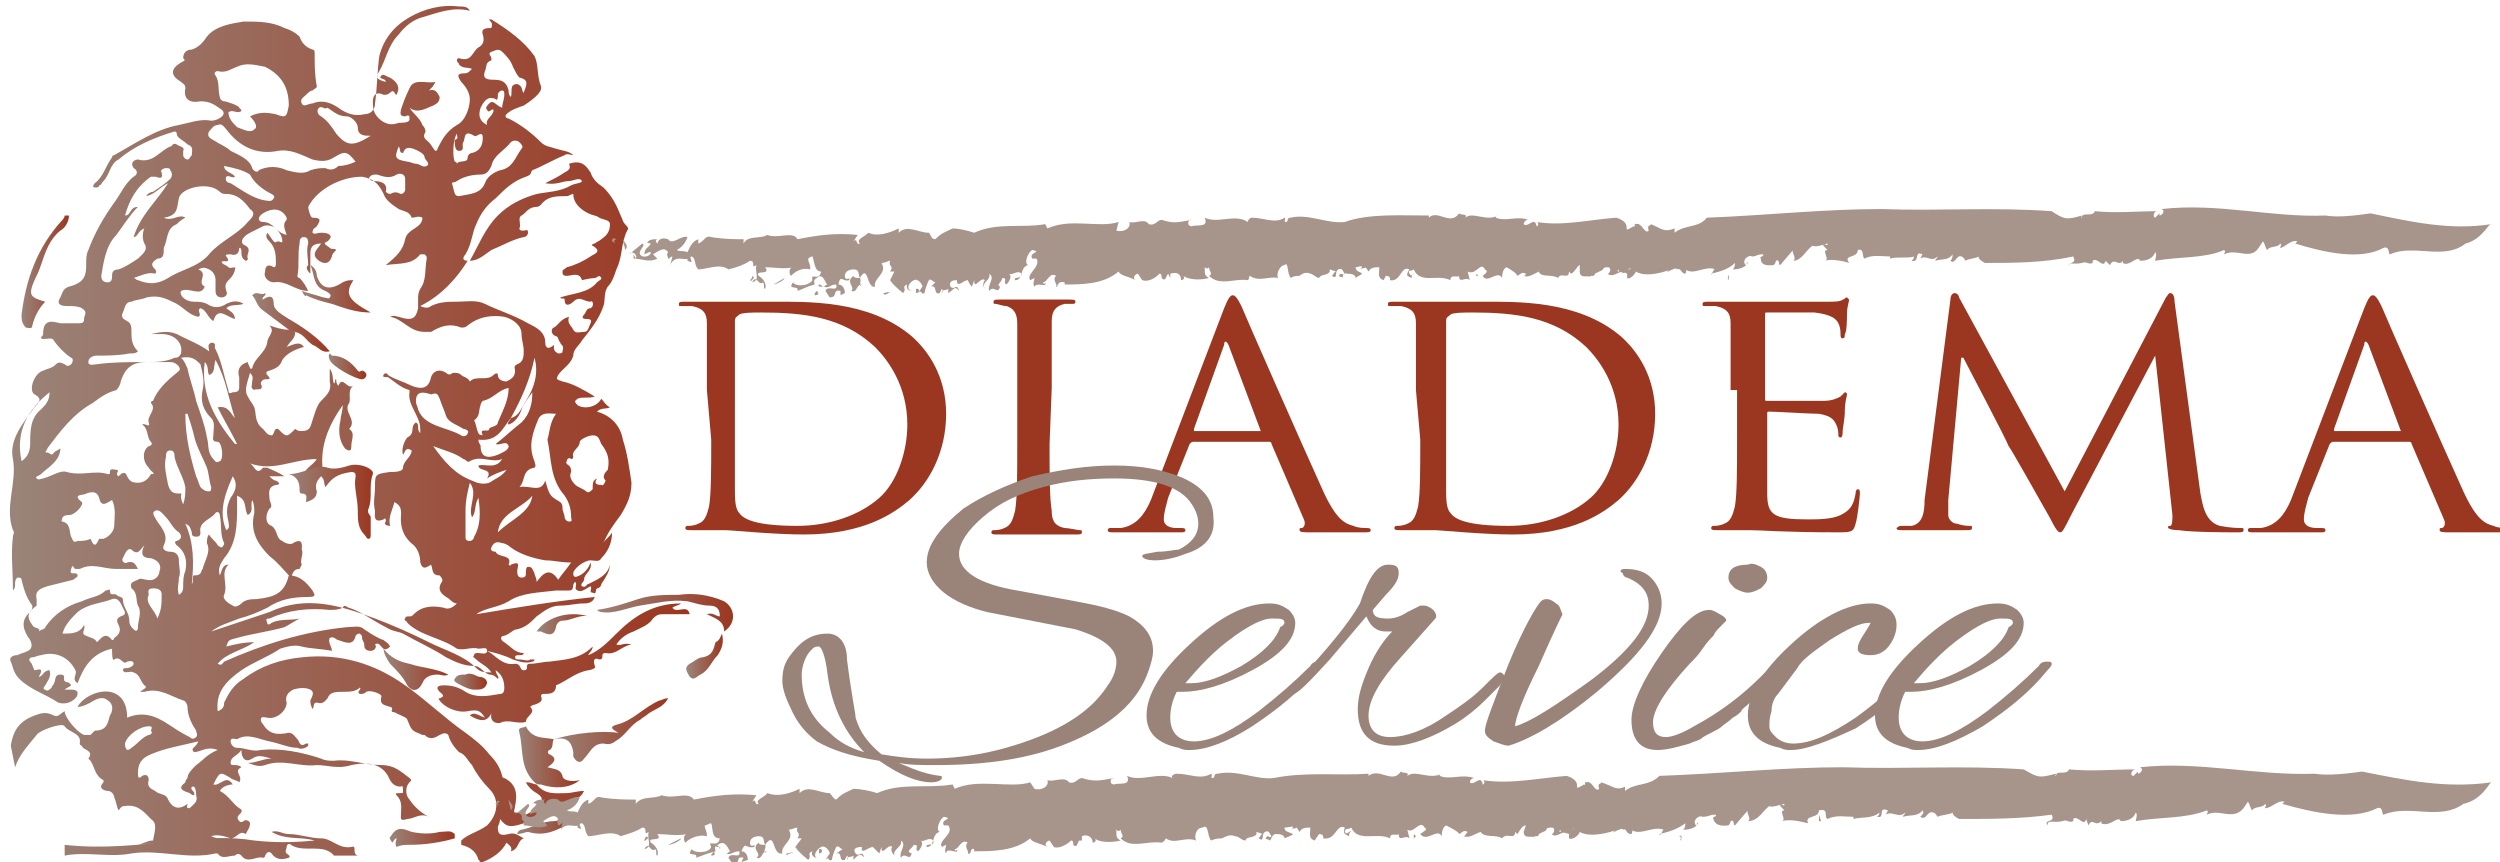 <?xml version="1.0" encoding="utf-8"?>
<!-- Generator: Adobe Illustrator 16.0.0, SVG Export Plug-In . SVG Version: 6.00 Build 0)  -->
<!DOCTYPE svg PUBLIC "-//W3C//DTD SVG 1.1//EN" "http://www.w3.org/Graphics/SVG/1.1/DTD/svg11.dtd">
<svg version="1.1" id="Ebene_1" xmlns="http://www.w3.org/2000/svg" xmlns:xlink="http://www.w3.org/1999/xlink" x="0px" y="0px"
	 width="116px" height="40px" viewBox="0 0 116 40" enable-background="new 0 0 116 40" xml:space="preserve">
<g>
	<path fill="#9B3721" d="M32.8,18.1c0-2.2,0-2.6,0-3.1c0-0.5-0.2-0.7-0.7-0.8c-0.1,0-0.4,0-0.5,0c-0.1,0-0.1,0-0.1-0.1
		c0-0.1,0.1-0.1,0.3-0.1c0.7,0,1.7,0,1.8,0c0.2,0,1.2,0,2.2,0c1.6,0,4.5-0.1,6.5,1.6c0.8,0.7,1.6,1.9,1.6,3.6c0,1.8-0.8,3.2-1.7,4
		c-0.7,0.6-2.1,1.6-4.9,1.6c-1.4,0-3.4-0.2-3.6-0.2c-0.1,0-1.1,0-1.6,0c-0.2,0-0.3,0-0.3-0.1c0,0,0-0.1,0.1-0.1c0.1,0,0.3,0,0.5-0.1
		c0.3-0.1,0.4-0.4,0.5-0.8c0.1-0.6,0.1-1.7,0.1-3.1L32.8,18.1L32.8,18.1z M34.1,19.6c0,1.5,0,2.8,0,3.1c0,0.4,0,0.9,0.2,1.1
		c0.2,0.3,0.8,0.6,2.7,0.6c1.5,0,2.9-0.5,3.8-1.3c0.8-0.7,1.3-2.1,1.3-3.4c0-1.8-0.9-3-1.5-3.6c-1.5-1.4-3.3-1.6-5.3-1.6
		c-0.3,0-0.9,0-1,0.1c-0.1,0.1-0.2,0.1-0.2,0.3c0,0.5,0,1.9,0,3V19.6z"/>
	<path fill="#9B3721" d="M48.7,20.6c0,1.4,0,2.5,0.1,3.1c0,0.4,0.1,0.7,0.6,0.8c0.2,0,0.6,0.1,0.7,0.1c0.1,0,0.1,0,0.1,0.1
		c0,0.1-0.1,0.1-0.3,0.1c-0.9,0-1.9,0-2,0c-0.1,0-1.1,0-1.6,0c-0.2,0-0.3,0-0.3-0.1c0,0,0-0.1,0.1-0.1c0.1,0,0.3,0,0.5-0.1
		c0.3-0.1,0.4-0.4,0.5-0.8c0.1-0.6,0.1-1.7,0.1-3.1v-2.5c0-2.2,0-2.6,0-3.1c0-0.5-0.2-0.7-0.5-0.8c-0.2,0-0.4-0.1-0.5-0.1
		c-0.1,0-0.1,0-0.1-0.1c0-0.1,0.1-0.1,0.3-0.1c0.5,0,1.5,0,1.6,0c0.1,0,1.1,0,1.6,0c0.2,0,0.3,0,0.3,0.1c0,0.1-0.1,0.1-0.1,0.1
		c-0.1,0-0.2,0-0.4,0c-0.4,0.1-0.6,0.3-0.6,0.8c0,0.5,0,0.9,0,3.1L48.7,20.6L48.7,20.6z"/>
	<path fill="#9B3721" d="M56.8,14.3c0.2-0.5,0.3-0.6,0.4-0.6c0.1,0,0.2,0.1,0.4,0.5c0.2,0.5,2.8,6.4,3.8,8.6c0.6,1.3,1,1.5,1.4,1.6
		c0.2,0.1,0.5,0.1,0.6,0.1c0.1,0,0.2,0,0.2,0.1c0,0.1-0.1,0.1-0.3,0.1c-0.2,0-1.4,0-2.5,0c-0.3,0-0.5,0-0.5-0.1c0-0.1,0-0.1,0.1-0.1
		c0.1,0,0.2-0.2,0.1-0.4l-1.5-3.5c0-0.1-0.1-0.1-0.1-0.1h-3.5c-0.1,0-0.1,0-0.2,0.1l-1,2.5c-0.1,0.4-0.2,0.7-0.2,1
		c0,0.3,0.3,0.4,0.6,0.4h0.2c0.1,0,0.2,0,0.2,0.1c0,0.1-0.1,0.1-0.2,0.1c-0.4,0-1.1,0-1.3,0c-0.2,0-1.1,0-1.8,0
		c-0.2,0-0.3,0-0.3-0.1c0-0.1,0.1-0.1,0.1-0.1c0.1,0,0.3,0,0.5,0c0.7-0.1,1.1-0.6,1.4-1.3L56.8,14.3z M58.5,20
		C58.5,20,58.5,20,58.5,20L57,16c-0.1-0.2-0.2-0.2-0.2,0l-1.4,3.9c0,0.1,0,0.1,0,0.1H58.5z"/>
	<path fill="#9B3721" d="M65.7,18.1c0-2.2,0-2.6,0-3.1c0-0.5-0.2-0.7-0.7-0.8c-0.1,0-0.4,0-0.5,0c-0.1,0-0.1,0-0.1-0.1
		c0-0.1,0.1-0.1,0.3-0.1c0.7,0,1.7,0,1.8,0c0.2,0,1.2,0,2.2,0c1.6,0,4.5-0.1,6.5,1.6c0.8,0.7,1.6,1.9,1.6,3.6c0,1.8-0.8,3.2-1.7,4
		c-0.7,0.6-2.1,1.6-4.9,1.6c-1.4,0-3.4-0.2-3.6-0.2c-0.1,0-1.1,0-1.6,0c-0.2,0-0.3,0-0.3-0.1c0,0,0-0.1,0.1-0.1c0.1,0,0.3,0,0.5-0.1
		c0.3-0.1,0.4-0.4,0.5-0.8c0.1-0.6,0.1-1.7,0.1-3.1L65.7,18.1L65.7,18.1z M67.1,19.6c0,1.5,0,2.8,0,3.1c0,0.4,0,0.9,0.2,1.1
		c0.2,0.3,0.8,0.6,2.7,0.6c1.5,0,2.9-0.5,3.8-1.3c0.8-0.7,1.3-2.1,1.3-3.4c0-1.8-0.9-3-1.5-3.6c-1.5-1.4-3.3-1.6-5.3-1.6
		c-0.3,0-0.9,0-1,0.1c-0.1,0.1-0.2,0.1-0.2,0.3c0,0.5,0,1.9,0,3L67.1,19.6L67.1,19.6z"/>
	<path fill="#9B3721" d="M80.3,18.1c0-2.2,0-2.6,0-3.1c0-0.5-0.2-0.7-0.7-0.8c-0.1,0-0.4,0-0.5,0c-0.1,0-0.1,0-0.1-0.1
		c0-0.1,0.1-0.1,0.3-0.1c0.7,0,1.7,0,1.8,0c0.1,0,3.3,0,3.7,0c0.3,0,0.6,0,0.7-0.1c0.1,0,0.1-0.1,0.2-0.1c0,0,0.1,0.1,0.1,0.1
		c0,0.1-0.1,0.3-0.1,0.7c0,0.1,0,0.8-0.1,0.9c0,0.1,0,0.2-0.1,0.2c-0.1,0-0.1-0.1-0.1-0.2c0-0.1,0-0.3-0.1-0.5
		c-0.1-0.2-0.3-0.4-1.1-0.5c-0.3,0-2,0-2.2,0c-0.1,0-0.1,0-0.1,0.1v3.9c0,0.1,0,0.1,0.1,0.1c0.2,0,2.2,0,2.6,0
		c0.4,0,0.6-0.1,0.8-0.2c0.1-0.1,0.2-0.2,0.2-0.2c0,0,0.1,0,0.1,0.1c0,0.1-0.1,0.3-0.1,0.8c0,0.3-0.1,0.8-0.1,0.9
		c0,0.1,0,0.3-0.1,0.3c-0.1,0-0.1-0.1-0.1-0.1c0-0.1,0-0.3-0.1-0.5c-0.1-0.2-0.2-0.4-0.8-0.5c-0.4,0-2-0.1-2.3-0.1
		c-0.1,0-0.1,0-0.1,0.1v1.3c0,0.5,0,2.1,0,2.4c0,1,0.3,1.2,1.9,1.2c0.4,0,1.1,0,1.5-0.2c0.4-0.2,0.6-0.4,0.7-1
		c0-0.2,0.1-0.2,0.1-0.2c0.1,0,0.1,0.1,0.1,0.2c0,0.1-0.1,1.1-0.2,1.4c-0.1,0.4-0.2,0.4-0.9,0.4c-2.4,0-3.5-0.1-4-0.1
		c0,0-0.3,0-0.6,0c-0.3,0-0.7,0-0.9,0c-0.2,0-0.3,0-0.3-0.1c0,0,0-0.1,0.1-0.1c0.1,0,0.3,0,0.5-0.1c0.3-0.1,0.4-0.4,0.5-0.8
		c0.1-0.6,0.1-1.7,0.1-3.1V18.1z"/>
	<path fill="#9B3721" d="M102.1,22.9c0.1,0.5,0.2,1.3,0.9,1.5c0.5,0.1,0.9,0.1,1,0.1c0.1,0,0.1,0,0.1,0.1c0,0.1-0.1,0.1-0.3,0.1
		c-0.4,0-2.1,0-2.7-0.1c-0.4,0-0.5-0.1-0.5-0.1c0-0.1,0-0.1,0.1-0.1c0.1,0,0.1-0.3,0.1-0.5l-0.8-7.4h0l-3.9,7.4
		c-0.3,0.6-0.4,0.8-0.5,0.8c-0.1,0-0.2-0.1-0.5-0.7c-0.4-0.7-1.8-3.2-1.9-3.3c-0.1-0.3-1.9-3.7-2.1-4.1H91l-0.6,6.6
		c0,0.2,0,0.5,0,0.7c0,0.2,0.2,0.4,0.4,0.4c0.3,0.1,0.5,0.1,0.6,0.1c0.1,0,0.1,0,0.1,0.1c0,0.1-0.1,0.1-0.3,0.1c-0.6,0-1.4,0-1.5,0
		c-0.1,0-0.9,0-1.4,0c-0.2,0-0.3,0-0.3-0.1c0,0,0.1-0.1,0.2-0.1c0.1,0,0.2,0,0.5,0c0.5-0.1,0.6-0.6,0.6-1.2l1.2-9.3
		c0-0.2,0.1-0.3,0.2-0.3c0.1,0,0.2,0.1,0.2,0.2l4.9,9l4.7-9c0.1-0.1,0.1-0.2,0.2-0.2c0.1,0,0.2,0.1,0.2,0.4L102.1,22.9z"/>
	<path fill="#9B3721" d="M109.7,14.3c0.2-0.5,0.3-0.6,0.4-0.6s0.2,0.1,0.4,0.5c0.2,0.5,2.8,6.4,3.8,8.6c0.6,1.3,1,1.5,1.4,1.6
		c0.2,0.1,0.5,0.1,0.6,0.1c0.1,0,0.2,0,0.2,0.1c0,0.1-0.1,0.1-0.3,0.1c-0.2,0-1.4,0-2.5,0c-0.3,0-0.5,0-0.5-0.1c0-0.1,0-0.1,0.1-0.1
		c0.1,0,0.2-0.2,0.1-0.4l-1.5-3.5c0-0.1-0.1-0.1-0.1-0.1h-3.5c-0.1,0-0.1,0-0.2,0.1l-1,2.5c-0.1,0.4-0.2,0.7-0.2,1
		c0,0.3,0.3,0.4,0.6,0.4h0.2c0.1,0,0.2,0,0.2,0.1c0,0.1-0.1,0.1-0.2,0.1c-0.4,0-1.1,0-1.3,0c-0.2,0-1.1,0-1.8,0
		c-0.2,0-0.3,0-0.3-0.1c0-0.1,0.1-0.1,0.1-0.1c0.1,0,0.3,0,0.5,0c0.7-0.1,1.1-0.6,1.4-1.3L109.7,14.3z M111.4,20
		C111.4,20,111.4,20,111.4,20l-1.5-4c-0.1-0.2-0.2-0.2-0.2,0l-1.4,3.9c0,0.1,0,0.1,0,0.1H111.4z"/>
</g>
<g>
	<path fill="#9A8479" d="M55,25.7C54.5,25.9,54,26,53.6,26c-0.4,0-0.6-0.1-0.6-0.2c0-0.1,0.2-0.1,0.7-0.2c0.5,0,0.8-0.1,1-0.1
		c0.6-0.3,0.9-0.7,0.9-1.2c0-0.3-0.1-0.6-0.3-0.9c-0.5-0.8-1.7-1.2-3.6-1.2c-1.1,0-2.2,0.1-3.3,0.4c-1.1,0.3-2,0.7-2.8,1.4
		c-0.7,0.6-1.1,1.2-1.1,1.7c0,0.8,0.9,1.4,2.7,1.7l2.7,0.5c1.1,0.2,1.9,0.4,2.5,0.7c0.7,0.4,1.1,0.9,1.1,1.6c0,0.3-0.1,0.6-0.2,0.9
		c-0.5,1.5-1.8,2.6-3.8,3.4c-1.7,0.7-3.7,1-6.1,1c-0.7,0-1.2,0-1.7-0.1c0.5,0.2,1.1,0.5,1.9,0.6c0.1,0,0.1,0,0.1,0.1
		c0,0.1-0.2,0.2-0.5,0.2c-0.6,0-1.4-0.3-2.4-1c-1.3-0.2-2.2-0.5-2.9-0.9c-0.4-0.3-0.8-0.7-1.1-1.3c-0.3-0.6-0.5-1.1-0.5-1.5
		c0-0.5,0.1-0.8,0.3-1.1c0.5-0.7,1-1.1,1.8-1.1c0.5,0,0.9,0.4,0.9,1.2c0.2,1.6,0.4,2.5,0.4,2.7c0.2,0.7,0.6,1.2,1.2,1.7
		c0.6,0.1,1.3,0.2,2.1,0.2c1.7,0,3.3-0.3,4.9-0.9c1.6-0.6,2.8-1.4,3.5-2.5c0.3-0.4,0.4-0.8,0.4-1.1c0-0.6-0.6-1.1-1.9-1.5l-4.1-0.8
		c-0.8-0.2-1.5-0.5-2-0.9c-0.5-0.4-0.8-0.9-0.8-1.4c0-0.8,0.6-1.6,1.7-2.5c0.9-0.6,2-1.1,3.2-1.5c1.3-0.3,2.5-0.5,3.8-0.5
		s2.2,0.2,3,0.5c1,0.4,1.6,1,1.6,1.9C56.4,24.8,56,25.4,55,25.7z M40.1,34.9c-0.9-0.9-1.5-2.1-1.7-3.6C38.3,30.4,38.1,30,38,30
		c-0.1,0-0.2,0-0.3,0.1c-0.1,0.1-0.2,0.2-0.3,0.4c-0.1,0.2-0.2,0.5-0.2,0.8c0,1.1,0.4,2,1.3,2.7C38.9,34.4,39.4,34.7,40.1,34.9z"/>
	<path fill="#9A8479" d="M55.2,34.8c-0.2,0-0.3,0-0.5-0.1c-1-0.2-1.5-0.7-1.5-1.5c0-1,0.7-2.1,2-3.3c1.4-1.3,2.6-1.9,3.7-1.9
		c0.4,0,0.6,0.1,0.9,0.3c0.2,0.2,0.3,0.4,0.3,0.6c0,0.8-0.7,1.5-2,2.2c-1.3,0.7-2.4,1-3.2,1c-0.1,0-0.2,0-0.3,0
		c-0.2,0.4-0.3,0.8-0.3,1.2c0,0.7,0.4,1.1,1.1,1.1c0.8,0,1.8-0.5,3-1.4c0.9-0.7,1.7-1.4,2.4-2.1c0.1-0.2,0.3-0.2,0.4-0.2
		c0.1,0,0.1,0,0.1,0.1c0,0.1-0.1,0.2-0.2,0.3c-0.8,1-1.8,1.8-3,2.6C57,34.4,56,34.8,55.2,34.8z M59.6,28.9c0-0.2-0.2-0.2-0.6-0.2
		c-0.4,0-1,0.3-1.7,0.8c-1,0.7-1.7,1.5-2.3,2.2c0.1,0,0.2,0,0.3,0c0.6,0,1.4-0.3,2.3-0.8c1-0.6,1.6-1.2,1.8-1.8
		C59.6,29,59.6,28.9,59.6,28.9z"/>
	<path fill="#9A8479" d="M64.7,34.6c-1.2,0-1.7-0.6-1.7-1.7c0-0.6,0.2-1.2,0.5-1.9c0.3-0.7,0.7-1.3,1.1-1.7c-0.1,0-0.2,0-0.3,0
		c-0.4,0-0.7-0.2-0.9-0.7l-1.7,2c-1,1.1-1.5,1.6-1.7,1.6c-0.1,0-0.1,0-0.1-0.1c0-0.1,0.1-0.3,0.4-0.6c1.3-1.4,2.3-2.6,2.8-3.5
		c0.4-1.2,0.8-1.8,1.3-1.8c0.4,0,0.5,0.1,0.5,0.4c0,0.3-0.2,0.6-0.6,1l-0.6,0.7c0,0.3,0.2,0.4,0.7,0.4c0.3,0,0.6-0.1,0.9-0.3
		l0.6-0.3c0,0,0.1,0,0.2,0c0.1,0,0.3,0.1,0.4,0.2c0.1,0.1,0.2,0.3,0.1,0.4l-1.6,1.8c-1,1.1-1.5,2-1.5,2.7c0,0.6,0.3,1,1,1
		c0.7,0,1.6-0.3,2.6-1c0.6-0.4,1.2-0.8,1.7-1.3c0.5-0.5,0.7-0.7,0.8-0.7c0.1,0,0.2,0.1,0.2,0.2c0,0.1-0.1,0.2-0.2,0.4l-0.7,0.7
		c-0.4,0.4-0.9,0.8-1.4,1.1C66.5,34.2,65.5,34.6,64.7,34.6z"/>
	<path fill="#9A8479" d="M75.4,26.4c0.5,0,0.9,0.1,1.2,0.4c0.3,0.3,0.5,0.7,0.5,1.2c0,1.1-1,2.4-3,4.1c-1.7,1.4-3.1,2.2-4.1,2.5
		c-0.2,0-0.4-0.1-0.7-0.2c-0.3-0.2-0.4-0.3-0.4-0.5c0-0.3,0.4-1.3,1.1-3.1c0.7-1.7,1.3-2.7,1.5-2.9c0.1-0.1,0.2-0.1,0.3-0.1
		s0.3,0.1,0.4,0.2c0.2,0.1,0.2,0.3,0.3,0.5c0,0-0.4,0.8-1.1,2.4c-0.8,1.6-1.1,2.5-1.1,2.8c0.7-0.2,1.8-0.9,3.6-2.2
		c1.7-1.3,2.6-2.4,2.6-3.4c0-0.6-0.3-1-1-1.3c-0.1,0-0.2-0.1-0.2-0.2C75.1,26.5,75.2,26.4,75.4,26.4z"/>
	<path fill="#9A8479" d="M76.9,34.8c-0.8,0-1.2-0.5-1.2-1.4c0-0.7,0.5-1.8,1.4-3.1c0.9-1.3,1.6-2,2.2-2c0.2,0,0.3,0.1,0.5,0.2
		c0.2,0.1,0.3,0.2,0.3,0.3c-0.1,0.1-0.2,0.2-0.3,0.3c-0.1,0.1-0.2,0.2-0.3,0.4c-0.1,0.1-0.3,0.3-0.5,0.6c-0.2,0.3-0.4,0.5-0.6,0.7
		c-1.2,1.3-1.7,2.2-1.7,2.7s0.2,0.7,0.6,0.7c0.3,0,0.8-0.2,1.3-0.5c1.3-0.7,2.3-1.5,3.1-2.3c0.3-0.3,0.5-0.5,0.6-0.5
		c0.1,0,0.2,0.1,0.2,0.2s-0.2,0.3-0.5,0.7c-0.4,0.3-0.6,0.6-0.8,0.8c-0.2,0.2-0.4,0.3-0.4,0.4c-0.1,0.1-0.2,0.2-0.4,0.3
		c-0.2,0.2-0.4,0.3-0.5,0.4c-0.1,0.1-0.3,0.2-0.5,0.3c-0.2,0.1-0.4,0.2-0.5,0.3c-0.2,0.1-0.3,0.1-0.5,0.2
		C77.7,34.7,77.3,34.8,76.9,34.8z M81.7,26.3c0.2,0.1,0.3,0.3,0.3,0.5s-0.1,0.3-0.3,0.5c-0.2,0.1-0.4,0.2-0.6,0.2s-0.4-0.1-0.6-0.2
		c-0.2-0.2-0.3-0.3-0.3-0.5c0-0.4,0.3-0.6,0.9-0.6C81.3,26.1,81.5,26.2,81.7,26.3z"/>
	<path fill="#9A8479" d="M83.1,34.8c-0.2,0-0.3,0-0.5-0.1c-1-0.2-1.5-0.7-1.5-1.5c0-1,0.7-2.1,2-3.3s2.6-1.9,3.7-1.9
		c0.4,0,0.6,0.1,0.9,0.3c0.2,0.2,0.3,0.4,0.3,0.7c0,0.3-0.1,0.6-0.3,0.9c-0.2,0.3-0.5,0.5-0.9,0.5c-0.4,0-0.6-0.1-0.6-0.3
		c0-0.2,0.1-0.4,0.3-0.7c0.2-0.3,0.3-0.5,0.3-0.5c0,0,0,0-0.1,0c-0.4,0-1,0.3-1.8,0.8c-0.7,0.5-1.3,0.9-1.5,1.3l-0.9,1.2
		c-0.2,0.2-0.3,0.5-0.3,0.8c-0.1,0.3-0.1,0.5-0.1,0.7c0,0.2,0.1,0.3,0.3,0.5c0.2,0.2,0.5,0.3,0.8,0.3c0.8,0,1.7-0.4,2.9-1.2
		c1.1-0.8,2-1.6,2.6-2.3c0.1-0.1,0.2-0.1,0.3-0.1s0.2,0,0.2,0.1c0,0.1,0,0.1-0.1,0.2c-0.8,1-1.9,1.9-3,2.6
		C84.8,34.4,83.8,34.8,83.1,34.8z"/>
	<path fill="#9A8479" d="M89,34.8c-0.2,0-0.3,0-0.5-0.1c-1-0.2-1.5-0.7-1.5-1.5c0-1,0.7-2.1,2-3.3c1.4-1.3,2.6-1.9,3.7-1.9
		c0.4,0,0.6,0.1,0.9,0.3c0.2,0.2,0.3,0.4,0.3,0.6c0,0.8-0.7,1.5-2,2.2c-1.3,0.7-2.4,1-3.2,1c-0.1,0-0.2,0-0.3,0
		c-0.2,0.4-0.3,0.8-0.3,1.2c0,0.7,0.4,1.1,1.1,1.1c0.8,0,1.8-0.5,3-1.4c0.9-0.7,1.7-1.4,2.4-2.1c0.1-0.2,0.3-0.2,0.4-0.2
		s0.2,0,0.2,0.1c0,0.1-0.1,0.2-0.2,0.3c-0.8,1-1.8,1.8-3,2.6C90.8,34.4,89.8,34.8,89,34.8z M93.4,28.9c0-0.2-0.2-0.2-0.6-0.2
		c-0.4,0-1,0.3-1.7,0.8c-1,0.7-1.7,1.5-2.3,2.2c0.1,0,0.2,0,0.3,0c0.6,0,1.4-0.3,2.3-0.8c1-0.6,1.6-1.2,1.8-1.8
		C93.4,29,93.4,28.9,93.4,28.9z"/>
</g>
<g>
	<path fill="none" d="M0.5,35.6c0.2-0.5,0.6-1,1-1.4c0.2-0.2,1.2-0.6,1.3-0.4c0.2,0.3,0.9,0.2,0.7,0.8c0,0.1,0,0.1,0.1,0.1
		c0.1,0.2,0.7,0.2,0.3,0.6c0,0,0.1,0.1,0.1,0.1c0.2,0.3,0.3,0.7,0.6,0.9c0,0,0,0.1,0,0.1c-0.3,0.3,0.1,0.3,0.2,0.4
		c0.2,0.1,0.2,0.2,0.3,0.3c0.1,0.2,0.1,0.4,0.2,0.6c0.1-0.1,0.2-0.2,0.3-0.2c0.6-0.1,0.9,0.3,1.2,0.6c0.3,0.3,0.2,0.6-0.2,0.7
		c-0.3,0.1-0.5,0.3-0.8,0.2c1.4,0,2.7-0.2,4.1-0.2c-0.2-0.1-0.4-0.1-0.6-0.2c0.3-0.1,0.6,0,0.9,0.1c0.3,0.1,0.4-0.3,0.7-0.2
		c0.1-0.2,0.2-0.3,0.2-0.5c0-0.1-0.1-0.2-0.3-0.1c-0.1,0-0.2,0.1-0.2,0c-0.1-0.1,0-0.2,0-0.3c0.1-0.1,0.2-0.2,0-0.3
		c-0.4-0.2-0.6-0.5-0.9-0.8c0.2-0.2,0.4-0.2,0.6-0.3c-0.3-0.5-0.6,0-0.9,0c0.3-0.6,0.3-0.6,0.8-0.3c0.1,0.1,0.3,0.2,0.4,0.2
		c0.2-0.2-0.3-0.5,0.1-0.7c-0.1-0.2-0.4,0-0.5-0.2c-0.1-0.3,0.3-0.3,0.5-0.6c0.1,0.4,0.3,0.6,0.5,0.4c0.3-0.2,0.6-0.1,0.9,0
		c-0.4,0.1-0.8,0.2-1.1,0.2c0.3,0.1,0.5,0.2,0.8,0.1c0.8-0.3,1.6,0,2.4,0c0.5,0,1,0.2,1.6,0c0.5-0.2,1.3-0.2,1.7,0.5
		c0.1,0.2,0.2,0.5,0.6,0.5c0.1,0,0.1,0.1,0.1,0.2c0,0,0,0.1-0.1,0.1c-0.2,0-0.2,0-0.2,0.1c0.3,0.3,0.2,0.7,0.2,1
		c0,0.1,0,0.2,0.3,0.1c0.3-0.1,0.6-0.3,1-0.1c-0.4-0.2-0.7-0.5-0.9-0.8c-0.1-0.2-0.2-0.6,0-0.8c0.2-0.1,0.1-0.1,0-0.2
		c-0.4-0.3-0.7-0.6-1.3-0.6c-0.7,0-1.4-0.3-2.2-0.2c-0.2,0-0.4,0-0.6-0.1c-0.9-0.3-1.8-0.4-2.8-0.4c-0.4,0-0.7-0.1-1.1-0.1
		c-0.1,0-0.2-0.1-0.3-0.3c0-0.2,0.2-0.1,0.3-0.1c0.5-0.2,1,0,1.5,0.1c0.4,0.1,0.8,0.2,1.3,0.3c0.2,0,0.3,0,0.5-0.1
		c0,0,0.1-0.1,0-0.1c0,0-0.1-0.1-0.1,0c-0.3,0.2-0.3,0-0.4-0.2c-0.1-0.1-0.2-0.3-0.4-0.3c-0.5,0.1-0.9,0-1.2-0.4
		c0-0.1-0.2-0.1-0.1-0.2C11.9,33,12,33,12.2,33c0.4,0.1,1-0.3,0.9-0.7c0-0.3,0.1-0.4,0.3-0.6c0.2-0.1,0.5-0.1,0.8,0
		c0.3,0.1,0.1,0.3,0,0.5c-0.1,0.2-0.1,0.3,0.1,0.4c0.1-0.1,0-0.4,0.2-0.3c0.2,0,0.4-0.1,0.5-0.2c0.2-0.3,0.5-0.3,0.7-0.3
		c0.3,0,0.6,0,0.8-0.2c0.1,0.1-0.1,0.2,0,0.3c0.1,0,0.2-0.1,0.3-0.1c0.2-0.1,0.7,0,0.7,0.2c-0.1,0.3,0.1,0.4,0.4,0.5
		c0,0,0.1,0.1,0.1,0.1c-0.1,0.2,0.1,0.2,0.2,0.2c0.2,0.1,0.4,0.1,0.5,0.3c0.2,0.5,0.1,0.5,0.7,0.7c0,0,0.1,0,0.1,0
		c0.2,0.2,0.4,0.2,0.7,0c0.1-0.1,0.3-0.1,0.4,0c0.2,0.3,0.4,0.7,0.5,0.8c0.3,0.1,0.4,0.4,0.6,0.6c0.3,0.4,0.5,0.7,0.8,1.1
		c0.5,0.5,0.4,1.2-0.1,1.7c-0.3,0.3-0.8,0.4-1.2,0.7c-0.2-0.3-0.4-0.2-0.6-0.1c-0.5,0.1-0.9,0.1-1.3,0c-0.3-0.1-0.6-0.3-0.9,0.1
		c-0.1,0.2-0.2,0.1,0,0.4c0-0.1,0.1-0.2,0.2-0.2c0,0.1-0.1,0.2,0,0.4c0.2-0.1,0.4-0.1,0.6-0.1c0.7,0,1.4-0.1,2.1-0.3
		c0.4,0.1,0.7,0.3,0.8,0.7c0,0.1-0.1,0.2,0.2,0.1c0.5-0.1,0.8-0.4,1.1-0.9c0.2,0.1,0.3,0.2,0.2,0.4c0.4-0.1,0.3-0.5,0.6-0.6
		c0.2,0,0.4-0.1,0.5-0.1c0.9,0.2,1.5-0.4,2.4-0.6c-0.5-0.3-0.9,0.1-1.2,0.1c-0.5,0-1,0.3-1.5,0.4c-0.1,0-0.2,0.1-0.2,0.2
		c-0.2-0.1-0.4-0.2-0.7-0.2c-0.4,0.1-0.5,0-0.5-0.3c0-0.1,0.1-0.3,0.1-0.4c0.2,0.4,0.5,0.4,1.1,0.2c0.9-0.3,1.7-0.9,2.5-1.2
		c0.1-0.1,0.3-0.1,0.3-0.3c-0.3,0.1-0.5,0.1-0.8,0.1c-0.5,0-1.1,0.1-1.4-0.4c0.1,0,0.2,0,0.3,0.1c0.5,0.3,1.3,0.2,1.8-0.2
		c-0.4,0.1-0.8,0-0.8-0.2c-0.1-0.4-0.3-0.4-0.7-0.4c0.3-0.2,0.5-0.4,0.1-0.6c-0.1,0,0-0.2,0-0.2c0.3-0.1,0.1-0.3,0.2-0.5
		c0.5-0.1,0.9,0.1,0.9,0.6c0,0.1,0,0.1,0,0.2c0.1,0.2,0.2,0.4,0.5,0.1c0.2-0.3,0.4-0.7,0.9-0.7c0.3,0,0.5-0.1,0.7-0.2
		c0.4-0.3,0.6-0.7,1-0.9c0.2-0.1,0.3-0.2,0.4-0.3c0.3-0.2,0.7-0.3,0.9-0.7c-0.2,0-0.3,0.1-0.4,0.1c-0.7,0.3-1.2,0.9-1.9,1.1
		c-0.3,0.1-0.4,0.2,0,0.4c-0.8-0.1-2,0-3,0.3c-0.5-0.1-1,0-1.2-0.5c0,0-0.1,0-0.1,0c-0.1-0.2,0.5-0.4,0.2-0.7c0,0,0-0.1,0.2-0.1
		c0.3,0,0.3-0.1,0.3-0.4c0-0.1,0-0.1,0.1-0.1c0.3,0,0.6,0,0.6-0.4c0.6-0.1,0.9-0.6,1.5-0.7c0.1,0,0.4-0.1,0.3-0.2
		c-0.1-0.3,0-0.3,0.2-0.3c0.3,0.1,0-0.3,0.3-0.3c0.5,0.1,0.7-0.4,1.2-0.4c-0.3-0.1-0.5,0.1-0.7,0c0.2-0.3,0.4-0.5,0.8-0.6
		c0.3-0.1,0.7-0.3,0.9-0.6c0.2-0.2,0.3-0.2,0.5-0.2c0.4,0,0.8,0,1.2,0c-0.2-0.5-0.7,0.1-0.8-0.3c0.1-0.1,0.3,0,0.4-0.2
		c-1.3,0-2.2,0.6-3,1.4c-0.4,0.4-0.8,0.7-1.3,1c0-0.1,0.2-0.2,0.2-0.4c-0.6,0.6-1.3,0.6-2,0.7c-0.3,0-0.6,0.1-0.9,0.1
		c-0.3,0-0.1,0.4-0.3,0.3c-0.2,0-0.1-0.4-0.4-0.3c-0.6,0.1-0.8-0.4-1.3-0.6c0.4,0.1,0.8,0.2,1.2,0.4c0.3,0.1,0.6,0.2,0.9,0.1
		c0.1,0,0.2,0,0.1-0.1c0-0.1-0.1-0.1-0.2,0c-0.2,0.1-0.3,0.1-0.5,0c-0.1,0-0.2,0-0.2-0.1c0-0.1,0.1-0.1,0.2-0.1c0.1,0,0.2,0,0.2-0.1
		c-0.4,0-0.6-0.4-0.9-0.5c-0.1-0.1-0.2-0.2,0-0.3c0.2,0,0.4-0.2,0.6-0.3c0.4-0.1,0.7-0.4,0.9-0.6c0.3-0.3,0.6-0.5,1.1-0.5
		c0.4,0,0.7-0.1,1.1-0.1c0.2,0,0.4,0,0.5-0.3c-1.9,0.2-3.7,0.6-5.5,0.8c0.5-0.3,1-0.3,1.5-0.6c0.6-0.4,1.5-0.4,2.2-0.5
		c0.2,0,0.4,0,0.6,0c0.3,0,0.1-0.3,0.3-0.4c0.1,0.1-0.1,0.3,0.1,0.4c0.2,0.1,0.4-0.1,0.6-0.2c0.1,0.1,0,0.3,0.1,0.3
		c0.2,0,0.1-0.2,0.2-0.2c0.1-0.1,0.1-0.2,0.2-0.2c0.1-0.3,0.4-0.5,0.4-0.9c-0.2,0.5-0.6,0.6-1,0.9c-0.1,0-0.1,0.2-0.3,0.1
		c-0.1-0.1,0.1-0.2,0.1-0.3c0.1-0.2,0.5-0.3,0.3-0.8c-0.1,0.3-0.3,0.4-0.5,0.6c-0.1,0.1-0.3,0.1-0.3-0.1c0-0.2,0.6-0.6,0.8-0.6
		c0.2,0,0.4,0.1,0.5-0.1c0.3-0.3,0.5-0.7,0.5-1.2c-0.1,0.2-0.3,0.3-0.4,0.5c0.2-0.5,0.5-0.9,0.8-1.3c0.3-0.5,0.6-0.9,0.5-1.5
		c0-0.7-0.2-1.3-0.4-2c-0.1-0.6-0.5-1.1-1.2-1.3c0.2-0.2,0.4-0.1,0.6-0.2c-0.1-0.1-0.2-0.3-0.4-0.4c-0.2,0.4-0.7,0.5-1.1,0.3
		c-0.2-0.1-0.1-0.2,0-0.3c0.2-0.1,0.5,0,0.8-0.1c-0.5-0.3-1-0.6-1.5-0.7c-0.2,0-0.3-0.1-0.2-0.3c0.2-0.3,0.6-0.5,0.7-0.9
		c0.1-0.3,0.3-0.5,0.4-0.7c0.3-0.5,0.8-1,1-1.6c0.1-0.3,0-0.6,0.2-0.9c0.2-0.2,0.3-0.5,0.4-0.8c0.3-0.6,0.2-1.2,0.5-1.8
		c0.1-0.1,0-0.2-0.1-0.3c-0.1-0.1-0.2-0.3-0.2-0.4c-0.2-0.5-0.4-0.9-0.8-1.3c-0.2-0.2-0.4-0.5-0.6-0.7c-0.2-0.3-0.3-0.6-0.8-0.7l0,0
		c-0.2-0.2-0.5-0.3-0.8-0.3c-0.3-0.1-0.5-0.1-0.7-0.3c-0.4-0.5-0.9-0.8-1.5-1.1c-0.1-0.1-0.2-0.1-0.1-0.2C23.7,5.1,24,5,24.3,4.9
		c0.4-0.2,0.9-0.5,0.8-0.9c-0.1-0.5-0.1-1-0.3-1.5c-0.5-0.7-1.2-1.3-2-1.7c0,0-0.1,0-0.1,0c0,0.1,0.2,0.2,0.2,0.3
		c-0.2,0-0.6,0-0.4,0.3c0.1,0.3,0.1,0.5-0.2,0.6c-0.3,0.2-0.3,0.7-0.9,0.5c-0.1,0-0.1,0-0.1,0.1c0,0.1,0,0.1,0.1,0.2
		C21.4,3,21.7,3,21.9,3c-0.1,0.1-0.2,0.2-0.3,0.2c-0.3,0.1-0.4,0.1-0.2,0.4c0.2,0.2,0.4,0.5,0.4,0.8c0,0.5-0.2,1-0.6,1.2
		c-0.5,0.3-0.7,0.7-0.9,1.1c0,0-0.1,0-0.1,0.1c-0.1-0.1-0.2-0.3-0.3-0.4c-0.1-0.1-0.3-0.2-0.2-0.4c0.1-0.2,0-0.3-0.1-0.4
		c-0.1-0.3-0.5-0.5-0.6-0.8c0.4,0.3,0.7,0,1.1-0.1c0.2-0.1,0.3-0.2,0.3-0.4c0-0.2-0.1-0.3-0.5-0.3c0.1-0.1,0.2-0.2,0.4-0.3
		c-0.5,0.1-1-0.2-1.2,0.3c-0.1,0.3-0.3,0.6-0.4,0.9c0,0.1-0.1,0.3,0.2,0.3c0.2,0,0.2,0,0.2,0.1c0,0.1,0,0.2-0.2,0.2
		c-0.3,0.1-0.5,0.1-0.8-0.1c-0.4-0.2-0.4-0.6-0.4-0.9c0-0.1,0.1-0.5,0.5-0.3c0.1,0,0.2,0,0.3-0.1c0.2-0.2,0.2,0.1,0.3,0.1
		c0.3-0.4,0-0.6-0.3-0.8c-0.1-0.1-0.3-0.3-0.4-0.1c-0.2,0.2,0.2,0.1,0.2,0.3c-0.4-0.1-0.5-0.2-0.3-0.5c0.3-0.6,0.4-1.2,0.9-1.7
		c0.3-0.4,0.7-0.7,1.1-0.8c0.7-0.1,1.4-0.5,2.2-0.3c-0.1-0.2-0.3-0.2-0.5-0.2c-0.8-0.1-1.6,0.1-2.3,0.5c-0.8,0.4-1.3,1-1.4,1.8
		c-0.2,0.7-0.1,1.5-0.2,2.2c-0.1,0.3-0.2,0.4-0.5,0.5c-0.5,0-0.9-0.1-1.2-0.3c-0.3-0.3-0.7-0.4-1.2-0.3c-0.2,0-0.4,0.2-0.5,0
		c-0.1-0.2,0.2-0.2,0.2-0.4c0-0.1,0.1-0.1,0.3-0.2c0.1,0,0.2-0.1,0.2-0.2c-0.1-0.5-0.1-1-0.1-1.5c0-0.1-0.1-0.2-0.1-0.2
		c-0.3-0.1-0.4-0.4-0.6-0.6c-0.2-0.2-0.4-0.3-0.7-0.4C12.6,1,12,1,11.3,1C10.7,1.1,10,1.2,9.6,1.7C9.4,2,9.2,2.2,8.9,2.3
		C8.6,2.3,8.5,2.5,8.6,2.7c0.1,0.2,0,0.2-0.1,0.3c-0.6,0.3-0.6,0.6,0,0.9c0.1,0.1,0.2,0.1,0.2,0.3c0,0.5,0.2,0.7,0.8,0.7
		c0.4-0.1,0.7,0.2,1,0.4c0.1,0.1,0.1,0.2,0,0.3c-0.2,0.1-0.4,0.2-0.5,0.2c-0.5-0.1-1,0.1-1.5,0.2c-1.1,0.2-2,0.8-3,1.4
		c0,0-0.1,0.1-0.1,0.1C4.9,7.7,4.8,8.2,4.4,8.5c-0.1,0-0.1,0.1,0,0.2c0.1,0,0.1,0,0.2-0.1c0.1-0.1,0.1-0.1,0.2-0.2
		c0.3-0.3,0.4-0.8,0.7-1.1c0.8-0.6,1.7-1,2.6-1.3c0.1,0,0.1,0,0.1,0.1c0,0.3,0.3,0.4,0.5,0.5C8.9,6.8,8.9,7,8.9,7.2
		c0,0.1,0,0.2-0.2,0.2c-0.1,0-0.1-0.1-0.2-0.2c0-0.1,0-0.1,0-0.2c0-0.2-0.3-0.2-0.4-0.3C8,6.6,8,6.8,7.9,6.8C7.4,7,7.1,7.6,6.4,7.4
		c-0.2,0-0.4,0-0.1,0.3c0.1,0.1,0.1,0.3,0,0.4C5.8,8.5,5.6,8.9,5.3,9.4c-0.5,0.7-0.9,1.5-1.2,2.2C4,11.8,4,12,4,12.2
		c0,0.4,0,0.9-0.6,1.1c-0.3,0.1-0.3,0.3-0.4,0.5c-0.3,0.3,0,0.4,0.3,0.4c0.2,0,0.4,0,0.7,0.1c0.2,0.1,0.1,0.3,0.1,0.5
		C3.9,15,3.8,15,3.6,15c-0.3,0-0.6,0-0.9-0.1c-0.3-0.1-0.7-0.1-0.8,0.3c0,0-0.1,0.1-0.1,0.2c0.2,0.1,0.4,0,0.6,0.1
		c0.2,0.3,0.5,0.6,0.8,0.8c0.1,0.1,0,0.2,0,0.3c-0.1,0.1-0.2,0-0.3,0c-0.1-0.1-0.3-0.1-0.4,0c-0.1,0.2-0.3,0.2-0.6,0.3
		c-0.4,0.1-0.7,0.9-0.4,1.1c0.3,0.3,0.2,0.4,0,0.6c-0.6,0.7-1.2,1.5-1,2.4c0.2,1.1-0.4,2.2,0,3.3c0,0.1,0,0.2,0,0.3
		c-0.1,0.8,0,1.6,0,2.5c0.2-0.2,0-0.4,0.2-0.6c0.1,0,0.1,0.1,0.2,0.1c0.1,0.4,0.2,0.9,0.5,1.2c0.1,0.1,0.1,0.2-0.1,0.3
		c-0.5,0.4-0.3,0.9,0,1.3c0.1,0.2,0.1,0.3-0.1,0.5c-0.1,0.1-0.3,0.2-0.5,0.2c-0.2,0.1-0.3,0.1-0.3,0.3c0.1,0.3,0.1,0.6,0.4,0.8
		c0.5,0.5,1.2,0.7,1.8,1.1c0.3,0.2,0.6,0,0.8-0.2c0.1-0.1,0.1-0.2,0.1-0.3C3.5,32,3.4,32,3.3,32c-0.2,0-0.4,0-0.6-0.1
		c0.1-0.1,0.2-0.2,0.3-0.2c-0.1-0.1-0.2-0.1-0.3-0.2c-0.1-0.1,0.1-0.4-0.2-0.3c-0.2,0-0.1,0.3-0.3,0.4c0,0.1-0.1,0.1-0.1,0.2
		c-0.1,0.1-0.2,0.1-0.3,0.1c-0.1-0.1-0.1-0.1,0-0.2c0.1-0.2,0.3-0.4,0.2-0.7c-0.2,0-0.3,0.2-0.5,0.3c0.3-0.5-0.1-0.3-0.2-0.3
		c-0.1-0.1-0.1-0.3-0.2-0.4c-0.1-0.1,0-0.1,0.1-0.2c0.1,0,0.3-0.1,0.4-0.1c0.7-0.2,1.4,0.1,1.6,0.7c0.1,0.2-0.2,0.4,0.1,0.6
		c0.3-0.7,0.7-1.3,1.6-1.6c0,0.2,0,0.6,0.1,0.5c0.3-0.2,0.4,0.3,0.6,0.1c0.1-0.1,0.3-0.1,0.3,0.1c0,0.1-0.1,0.2-0.3,0.2
		c-0.1,0-0.2,0-0.2,0.1c0.1,0.1,0.4,0,0.5,0.1c0.3,0.1,0.3,0.4,0.5,0.6c0.1,0.1-0.2,0.1-0.2,0.3c0.1,0,0.2,0,0.2,0
		c0.7-0.2,1.2,0.3,1.8,0.4c0.1,0,0.2,0.2,0.2,0.3c0,0.4,0.2,0.8,0.4,1.1c0.1,0.1,0.2,0.2,0,0.3c-0.1,0.1-0.2,0.1-0.3,0
		c-0.3-0.2-0.7-0.4-1-0.6c-0.5-0.5-1.2-0.6-1.9-0.3c0-0.6-0.3-1.1-0.8-1.2c-0.6-0.1-1.3,0.3-1.5,0.7c0.2,0,0.4-0.1,0.6-0.2
		c0.3-0.2,0.6-0.2,0.8-0.1c0.2,0.2,0.2,0.4,0.1,0.7c-0.2,0.3-0.2,0.7-0.7,0.7c-0.1,0-0.2,0.1-0.2,0.2c-0.1,0.1-0.2,0.1-0.3,0
		C3.6,34,3,33.4,3,33c-0.2,0-0.4,0.2-0.6,0.1c-0.3-0.2-0.5,0-0.9,0c-0.8,0.2-1,0.7-1.1,1.4 M3,39.6c1-0.2,2.1,0.1,3.1-0.1
		c1.3-0.2,2.6,0.3,3.9,0c0,0,0.1,0,0.1,0c0.2,0.3,0.5,0.1,0.8,0.1c0.1,0,0.2,0,0.3,0c0.3,0.3,0.7,0,1,0.1c0,0,0,0,0.1-0.1
		c0.1-0.2,0.2-0.2,0.3-0.1c0.2,0.3,0.5,0.2,0.8,0.2c0-0.1-0.1-0.1-0.1-0.2c-0.1-0.1,0-0.2,0-0.3c0-0.1,0.1-0.1,0.2-0.1
		c0.6,0.4,1.5-0.1,2,0.5c0,0,0.1,0,0.1,0c0.3,0,0.6,0,1,0c-0.3,0,0-0.4-0.3-0.4c-0.6,0.2-0.9-0.4-1.4-0.4c-0.5,0-1-0.3-1.5-0.2
		c-0.2,0-0.4-0.1-0.8-0.1c0.6,0.3,1.3,0.2,2,0.4c-1,0.1-1.9,0.1-2.8,0c-1.2-0.2-2.3-0.1-3.5,0c-1.8,0.1-3.5,0.3-5.3,0.2 M33.6,29.3
		c0.6-0.4,0.5-1.1-0.1-1.3c-0.7-0.3-1.3-0.4-2.1-0.3c-0.6,0.1-1.3,0.1-1.9,0.2c-0.6,0.2-1.2,0.4-1.9,0.5c0.1,0.1,0.1,0.1,0.2,0.1
		c0.7,0.1,1.2-0.1,1.8-0.3c0.7-0.2,1.5-0.3,2.2-0.2c0.3,0,0.6,0.2,1,0.2c0.4,0,0.5,0.2,0.5,0.5c-0.2,0-0.3-0.2-0.6-0.1
		C33.2,28.7,33.6,28.8,33.6,29.3z M2.1,14c-0.7-0.2-0.7-0.3-0.4-1c0.1-0.2,0.2-0.5,0.3-0.7c0.2-0.6,0.4-1.2,0.9-1.6
		C3,10.6,3.2,10.3,3.2,10c-0.1,0-0.1,0-0.2,0c-0.1,0.1-0.1,0.1-0.2,0.2C1.7,11.5,1.2,13,1,14.6c0,0.2,0,0.4,0.2,0.6
		c0.1,0.1,0.3,0.2,0.3-0.1C1.5,14.7,1.7,14.3,2.1,14z M33.5,29.4c-0.1,0.2-0.2,0.3-0.2,0.4c-0.2,0.3-0.2,0.6-0.6,0.7
		c-0.2,0-0.4,0.2-0.6,0.3c-0.3,0.2-0.2,0.4,0,0.6c0.1,0.2,0.3,0,0.5-0.1c0.4-0.2,0.5-0.6,0.8-0.9C33.5,30.2,33.6,29.9,33.5,29.4z
		 M27.3,28.6c-1-0.3-2.1,0.1-2.4,0.7c0.1,0,0.2,0,0.2,0c0.4,0.2,0.6,0.1,0.7-0.2c0-0.1,0.1-0.3,0.3-0.3
		C26.6,28.8,26.9,28.5,27.3,28.6z"/>
	
		<linearGradient id="SVGID_1_" gradientUnits="userSpaceOnUse" x1="0.431" y1="19.011" x2="31.909" y2="19.011" gradientTransform="matrix(1 0 0 -1 -2.001953e-002 39.095)">
		<stop  offset="0" style="stop-color:#9A8479"/>
		<stop  offset="1" style="stop-color:#9B3721"/>
	</linearGradient>
	<path fill="url(#SVGID_1_)" d="M3,39.2c1.8,0.2,3.5,0,5.3-0.2c1.1-0.1,2.3-0.2,3.5,0c0.9,0.1,1.8,0.1,2.8,0c-0.7-0.2-1.3,0-2-0.4
		c0.3-0.1,0.5,0.1,0.8,0.1c0.5,0,1,0.2,1.5,0.2c0.5,0,0.8,0.5,1.4,0.4c0.3-0.1,0,0.3,0.3,0.4c-0.3,0-0.6,0-1,0c0,0-0.1,0-0.1,0
		c-0.5-0.6-1.4-0.1-2-0.5c-0.1-0.1-0.2,0-0.2,0.1c0,0.1-0.1,0.2,0,0.3c0.1,0.1,0.2,0.1,0.1,0.2c-0.3,0.1-0.6,0.1-0.8-0.2
		c-0.1-0.1-0.2-0.1-0.3,0.1c0,0,0,0.1-0.1,0.1c-0.3-0.1-0.7,0.3-1-0.1c-0.1-0.1-0.2-0.1-0.3,0c-0.3,0-0.6,0.2-0.8-0.1
		c0,0-0.1,0-0.1,0c-1.3,0.3-2.6-0.2-3.9,0c-1,0.2-2.1-0.1-3.1,0.1 M0.5,34.6c0.1-0.6,0.3-1.1,1.1-1.4c0.3-0.1,0.5-0.2,0.9,0
		C2.7,33.3,2.8,33.1,3,33c0,0.3,0.6,1,0.9,1.1c0.1,0,0.2,0,0.3,0c0.1-0.1,0.2-0.2,0.2-0.2c0.6,0,0.6-0.4,0.7-0.7
		c0.2-0.3,0.1-0.6-0.1-0.7c-0.2-0.2-0.5-0.1-0.8,0.1c-0.2,0.1-0.4,0.2-0.6,0.2c0.2-0.4,0.9-0.8,1.5-0.7c0.5,0.1,0.8,0.5,0.8,1.2
		c0.7-0.3,1.3-0.1,1.9,0.3c0.3,0.2,0.6,0.4,1,0.6c0.1,0.1,0.2,0.1,0.3,0c0.1-0.1,0-0.2,0-0.3c-0.2-0.3-0.4-0.7-0.4-1.1
		c0-0.1-0.1-0.3-0.2-0.3c-0.6-0.2-1.1-0.6-1.8-0.4c-0.1,0-0.1,0-0.2,0c0.1-0.1,0.4-0.2,0.2-0.3c-0.2-0.2-0.2-0.5-0.5-0.6
		c-0.2-0.1-0.4,0.1-0.5-0.1c0-0.1,0.1-0.1,0.2-0.1c0.1,0,0.3-0.1,0.3-0.2c0-0.2-0.3-0.1-0.3-0.1c-0.2,0.2-0.3-0.3-0.6-0.1
		c-0.1,0.1-0.1-0.3-0.1-0.5c-0.9,0.2-1.3,0.8-1.6,1.6c-0.3-0.2,0-0.4-0.1-0.6c-0.3-0.6-0.9-0.9-1.6-0.7c-0.1,0-0.3,0.1-0.4,0.1
		c-0.1,0-0.2,0.1-0.1,0.2c0.1,0.1,0.1,0.2,0.2,0.4c0.1,0,0.5-0.2,0.2,0.3c0.2,0,0.2-0.3,0.5-0.3c0.1,0.3-0.1,0.5-0.2,0.7
		c-0.1,0.1-0.1,0.2,0,0.2c0.1,0.1,0.2,0,0.3-0.1c0-0.1,0.1-0.1,0.1-0.2c0.1-0.1,0-0.4,0.3-0.4c0.3,0,0.1,0.2,0.2,0.3
		c0.1,0.1,0.2,0,0.3,0.2c-0.1,0.1-0.2,0.1-0.3,0.2C2.9,32,3.1,32,3.3,32c0.1,0,0.2,0,0.3,0.1c0,0.1,0,0.2-0.1,0.3
		c-0.2,0.2-0.5,0.3-0.8,0.2c-0.6-0.4-1.3-0.6-1.8-1.1c-0.3-0.3-0.3-0.6-0.4-0.8c-0.1-0.2,0.1-0.3,0.3-0.3c0.2-0.1,0.3-0.1,0.5-0.2
		c0.2-0.1,0.2-0.3,0.1-0.5c-0.3-0.4-0.5-0.9,0-1.3c0.1-0.1,0.1-0.2,0.1-0.3c-0.3-0.4-0.4-0.8-0.5-1.2c0-0.1-0.1-0.1-0.2-0.1
		c-0.2,0.2,0,0.4-0.2,0.6c0-0.9-0.1-1.7,0-2.5c0-0.1,0.1-0.2,0-0.3c-0.4-1.1,0.2-2.2,0-3.3c-0.2-0.9,0.5-1.7,1-2.4
		c0.2-0.2,0.4-0.4,0-0.6c-0.3-0.2,0-1,0.4-1.1c0.2-0.1,0.4-0.1,0.6-0.3c0.1-0.1,0.2-0.1,0.4,0c0.1,0.1,0.2,0.1,0.3,0
		c0.1-0.1,0.1-0.3,0-0.3c-0.3-0.2-0.6-0.5-0.8-0.8c-0.1-0.2-0.4,0-0.6-0.1c0-0.1,0.1-0.1,0.1-0.2C2,14.8,2.4,14.9,2.8,15
		C3.1,15,3.3,15,3.6,15c0.2,0,0.3,0,0.3-0.2c0-0.2,0.2-0.3-0.1-0.5c-0.2-0.1-0.4-0.1-0.7-0.1c-0.3,0-0.5-0.1-0.3-0.4
		c0.1-0.2,0.1-0.4,0.4-0.5C4,13.1,4,12.7,4,12.2C4,12,4,11.8,4.1,11.6c0.3-0.8,0.7-1.5,1.2-2.2c0.3-0.4,0.5-0.9,0.9-1.2
		c0.2-0.1,0.2-0.3,0-0.4C6,7.5,6.3,7.4,6.4,7.4c0.7,0.2,1-0.4,1.5-0.6C8,6.8,8,6.6,8.2,6.7C8.3,6.8,8.6,6.8,8.5,7c0,0.1,0,0.1,0,0.2
		c0,0.1,0.1,0.2,0.2,0.2c0.1,0,0.1-0.1,0.2-0.2c0-0.2,0.1-0.4-0.2-0.5C8.5,6.5,8.2,6.4,8.2,6.2c0-0.1-0.1-0.1-0.1-0.1
		C7.1,6.4,6.2,6.8,5.5,7.4C5.1,7.6,5.1,8.1,4.8,8.4C4.7,8.5,4.7,8.6,4.6,8.6c0,0.1-0.1,0.1-0.2,0.1c-0.1,0-0.1-0.1,0-0.2
		c0.4-0.3,0.5-0.8,0.8-1.2c0,0,0-0.1,0.1-0.1c0.9-0.5,1.9-1.2,3-1.4c0.5-0.1,1-0.3,1.5-0.2c0.2,0,0.4-0.1,0.5-0.2
		c0.1-0.1,0.1-0.2,0-0.3c-0.3-0.2-0.5-0.4-1-0.4C8.8,4.8,8.5,4.6,8.6,4.1c0-0.2-0.1-0.2-0.2-0.3c-0.5-0.3-0.5-0.6,0-0.9
		c0.2-0.1,0.2-0.1,0.1-0.2C8.5,2.5,8.6,2.3,8.9,2.3C9.2,2.2,9.4,2,9.6,1.7C10,1.2,10.7,1.1,11.3,1C12,1,12.6,1,13.2,1.3
		c0.3,0.1,0.5,0.2,0.7,0.4C14,2,14.2,2.2,14.5,2.3c0.1,0,0.1,0.1,0.1,0.2c0,0.5,0,1,0.1,1.5c0,0.1-0.1,0.1-0.2,0.2
		c-0.1,0-0.2,0.1-0.3,0.2c-0.1,0.1-0.3,0.2-0.2,0.4c0.1,0.2,0.3,0,0.5,0C15,4.6,15.4,4.8,15.7,5c0.4,0.3,0.8,0.4,1.2,0.3
		c0.3,0,0.5-0.2,0.5-0.5c0.1-0.7,0.1-1.5,0.2-2.2c0.2-0.8,0.7-1.4,1.4-1.8c0.7-0.4,1.5-0.6,2.3-0.5c0.2,0,0.4,0,0.5,0.2
		c-0.8-0.2-1.5,0.1-2.2,0.3c-0.4,0.1-0.8,0.4-1.1,0.8c-0.5,0.5-0.6,1.2-0.9,1.7c-0.2,0.3-0.1,0.4,0.3,0.5c0-0.2-0.4-0.1-0.2-0.3
		c0.1-0.1,0.3,0.1,0.4,0.1c0.3,0.2,0.5,0.4,0.3,0.8c-0.1,0-0.1-0.3-0.3-0.1c-0.1,0.1-0.2,0.1-0.3,0.1c-0.4-0.2-0.5,0.1-0.5,0.3
		c0,0.3,0,0.6,0.4,0.9c0.3,0.2,0.5,0.2,0.8,0.1C19,5.7,19,5.6,19,5.5c0-0.1,0-0.2-0.2-0.1c-0.3,0-0.2-0.2-0.2-0.3
		c0.1-0.3,0.2-0.6,0.4-1c0.2-0.5,0.8-0.2,1.2-0.3C20.1,4,20.1,4,19.9,4.2c0.3-0.1,0.4,0.1,0.5,0.3c0,0.2-0.1,0.3-0.3,0.4
		c-0.3,0.1-0.7,0.4-1.1,0.1c0.2,0.3,0.5,0.5,0.6,0.8c0.1,0.1,0.2,0.3,0.1,0.4c-0.1,0.2,0.1,0.3,0.2,0.4c0.1,0.1,0.2,0.3,0.3,0.4
		c0,0,0.1,0,0.1-0.1c0.2-0.4,0.4-0.8,0.9-1.1c0.4-0.2,0.6-0.8,0.6-1.2c0-0.3-0.2-0.6-0.4-0.8c-0.2-0.3-0.2-0.4,0.2-0.4
		c0.1,0,0.2-0.1,0.3-0.2c-0.2-0.1-0.4,0-0.6-0.2c0-0.1-0.1-0.1-0.1-0.2c0-0.1,0.1-0.1,0.1-0.1c0.6,0.2,0.6-0.3,0.9-0.5
		c0.2-0.1,0.3-0.3,0.2-0.6c-0.1-0.3,0.2-0.3,0.4-0.3C22.9,1,22.7,1,22.7,0.9c0,0,0.1,0,0.1,0c0.8,0.5,1.5,1,2,1.7
		C25,3,24.9,3.5,25.1,4c0.1,0.3-0.5,0.7-0.8,0.9C24,5,23.7,5.1,23.5,5.3c-0.1,0.1,0,0.2,0.1,0.2c0.6,0.3,1.1,0.7,1.5,1.1
		c0.2,0.2,0.4,0.2,0.7,0.3c0.3,0.1,0.6,0.1,0.8,0.3c-0.1,0-0.3-0.1-0.4,0c-0.5,0.2-1,0.5-1.5,0.7c-0.1,0.1,0,0.2-0.3,0.3
		c-0.6,0.2-1,0.6-1.4,1c-0.4,0.3-0.7,0.7-0.9,1.2c-0.2,0.4-0.2,0.9-0.5,1.4c-0.1,0.1-0.2,0.3,0.1,0.3c-0.5,0.8-1.2,1.6-2.2,2.1
		c0.2,0.1,0.4,0.1,0.5,0c0.4-0.2,0.8-0.2,1.2-0.2c0.4,0,0.9-0.1,1.3,0.1c0.6,0.3,1.3,0.5,2,0.9c0.4,0.2,0.8,0.4,0.8,0.9
		c0,0.3,0.2,0.3,0.4,0.1c0,0.1,0,0.1,0,0.1c0,0.1,0,0.2,0.2,0.3c0.1,0,0.2,0,0.2-0.1C26.2,16,26,16,26,15.9
		c-0.1-0.1-0.1-0.3-0.2-0.3c-0.3-0.1-0.2-0.4-0.1-0.4c0.2-0.1,0.3-0.4,0.7-0.5c-0.1,0.3,0.1,0.4,0.2,0.6c0.1,0.2,0.3,0.1,0.5,0.1
		c0.2,0,0.2-0.2,0.3-0.4c0.1-0.2-0.1-0.2-0.2-0.2c-0.2,0-0.2-0.1-0.1-0.2c0.1-0.1,0.1-0.3,0.3-0.3c0.2-0.1,0.1-0.4,0-0.3
		c-0.3,0-0.5-0.3-0.8,0c-0.1,0.1-0.4,0.3-0.4-0.1c0-0.1-0.2,0-0.2-0.1c0.6-0.2,1.3-0.2,1.7-0.7c0.1-0.1,0.2-0.1,0.2-0.2
		c-0.1-0.2-0.2,0-0.3,0c-0.2,0-0.6,0.1-0.6,0.1c-0.1-0.4-0.5-0.2-0.7-0.2c-0.2,0-0.2-0.1-0.2-0.2c0-0.1,0.1-0.1,0.2-0.2
		c0.4-0.1,0.8-0.3,1.1-0.5c0.1-0.1,0.6-0.2,0.1-0.5c-0.1,0,0-0.1,0.1-0.1c0.1-0.1,0.2-0.1,0.3-0.2c0.3-0.2,0.4-0.4,0.4-0.7
		c0-0.2-0.3-0.2-0.5-0.3c-0.1-0.1-0.3-0.1-0.5-0.2c-0.4-0.2-0.7-0.5-0.7-0.9c-0.1,0-0.2,0.1-0.3,0.1c-0.5,0-0.9,0-1.2,0.4
		c0,0-0.1,0.1-0.2,0.1c-0.4,0-0.5,0.3-0.7,0.4c-0.2,0.1,0,0.4-0.1,0.6c0,0.1,0.1,0.1,0.2,0.1c0.1,0,0.2-0.1,0.2,0.1
		c0,0.1-0.1,0.2-0.2,0.2c-0.5,0.1-1,0.4-1.5,0.6c-0.3,0.2-0.6,0.5-1,0.5c0.4-0.7,0.7-1.5,1.3-2.1c0.5-0.5,1.1-0.8,1.8-1
		c0.5-0.1,1.1-0.1,1.6-0.4c0.2-0.1,0.5-0.1,0.5-0.2c-0.1-0.2-0.4,0-0.6,0c-0.3,0-0.6,0.2-1.1,0.1c0.4-0.2,0.6-0.3,0.9-0.5
		c0.2-0.1,0.3-0.2,0.2-0.4C27,7.4,27.2,7.7,27.4,8c0.1,0.3,0.3,0.5,0.6,0.7c0.4,0.4,0.6,0.8,0.8,1.3c0.1,0.2,0.1,0.3,0.2,0.4
		c0.1,0.1,0.2,0.2,0.1,0.3c-0.3,0.6-0.2,1.2-0.5,1.8c-0.1,0.3-0.2,0.6-0.4,0.8c-0.2,0.3-0.1,0.6-0.2,0.9c-0.2,0.6-0.6,1.1-1,1.6
		c-0.1,0.2-0.4,0.4-0.4,0.7c-0.1,0.4-0.5,0.6-0.7,0.9c-0.1,0.2-0.1,0.2,0.2,0.3c0.5,0.1,1,0.4,1.5,0.7c-0.3,0.1-0.6,0-0.8,0.1
		c-0.1,0.1-0.2,0.1,0,0.3c0.3,0.2,0.9,0.1,1.1-0.3c0.1,0.1,0.2,0.3,0.4,0.4c-0.2,0.1-0.4,0-0.6,0.2c0.7,0.2,1.1,0.7,1.2,1.3
		c0.2,0.6,0.3,1.3,0.4,2c0,0.6-0.2,1-0.5,1.5c-0.3,0.4-0.6,0.8-0.8,1.3c0.1-0.2,0.3-0.3,0.4-0.5c0,0.5-0.2,0.9-0.5,1.2
		c-0.1,0.2-0.3,0.1-0.5,0.1c-0.3,0-0.8,0.4-0.8,0.6c0,0.2,0.1,0.2,0.3,0.1c0.2-0.1,0.4-0.3,0.5-0.6c0.1,0.4-0.3,0.5-0.3,0.8
		c0,0.1-0.2,0.2-0.1,0.3c0.2,0.1,0.2-0.1,0.3-0.1c0.4-0.2,0.9-0.4,1-0.9c0,0.3-0.2,0.6-0.4,0.9c0,0.1-0.1,0.2-0.2,0.2
		c-0.1,0.1,0,0.3-0.2,0.2c-0.2,0,0-0.2-0.1-0.3c-0.2,0.1-0.4,0.3-0.6,0.2c-0.2-0.1,0-0.2-0.1-0.4c-0.2,0.1,0,0.4-0.3,0.4
		c-0.2,0-0.4,0-0.6,0c-0.8,0.1-1.6,0.1-2.2,0.5c-0.5,0.3-1.1,0.3-1.5,0.6c1.8-0.3,3.6-0.6,5.5-0.8c-0.1,0.3-0.4,0.3-0.5,0.3
		c-0.4,0-0.7,0.1-1.1,0.1c-0.5,0-0.8,0.3-1.1,0.5c-0.3,0.3-0.5,0.5-0.9,0.6c-0.2,0-0.3,0.2-0.6,0.3c-0.2,0-0.2,0.2,0,0.3
		c0.3,0.2,0.5,0.5,0.9,0.5c0,0.1-0.1,0.1-0.2,0.1c-0.1,0-0.2,0-0.2,0.1c0,0.1,0.1,0.1,0.2,0.1c0.2,0,0.4,0.1,0.5,0
		c0.1,0,0.2,0,0.2,0c0,0.1-0.1,0.1-0.1,0.1c-0.3,0.1-0.6,0-0.9-0.1c-0.4-0.2-0.8-0.3-1.2-0.4c0.4,0.2,0.7,0.7,1.3,0.6
		c0.3,0,0.2,0.3,0.4,0.3c0.3,0,0-0.3,0.3-0.3c0.3,0,0.6-0.1,0.9-0.1c0.7-0.1,1.4-0.1,2-0.7c0,0.2-0.2,0.3-0.2,0.4
		c0.5-0.2,0.9-0.6,1.3-1c0.8-0.8,1.7-1.4,3-1.4c-0.1,0.1-0.3,0.1-0.4,0.2c0.2,0.3,0.7-0.2,0.8,0.3c-0.4,0-0.8,0-1.2,0
		c-0.2,0-0.3,0-0.5,0.2c-0.2,0.3-0.5,0.4-0.9,0.6c-0.3,0.1-0.6,0.3-0.8,0.6c0.2,0.1,0.3-0.1,0.7,0c-0.5,0.1-0.7,0.5-1.2,0.4
		c-0.3,0,0,0.3-0.3,0.3c-0.2-0.1-0.3,0-0.2,0.3c0.1,0.1-0.2,0.2-0.3,0.2c-0.6,0.1-1,0.5-1.5,0.7c0,0.4-0.3,0.4-0.6,0.4
		c-0.1,0-0.1,0.1-0.1,0.1c0.1,0.2,0,0.3-0.3,0.4c-0.1,0-0.2,0.1-0.2,0.1c0.3,0.3-0.2,0.4-0.2,0.7l0,0c-0.4,0.1-0.7-0.1-1.1,0
		c-0.1,0.1-0.6,0.1-0.5-0.4c-0.2,0.4-0.5,0.4-1,0.1c0.2-0.2,0.4,0,0.7,0.1c-0.2-0.3-0.3-0.4-0.8-0.3c-0.5,0.1-1.1-0.2-1.3-0.5
		c0,0-0.1-0.1,0-0.1c0.3-0.1,0.1-0.2,0-0.3c-0.2-0.2-0.1-0.3,0.2-0.3c0.4,0,0.7,0.1,1,0.3c0.5,0.3,1,0.2,1.6,0.1
		c0.2,0,0.2-0.2,0.2-0.3c0-0.3-0.1-0.6-0.4-0.8c0,0.2,0.2,0.3,0.1,0.4c-0.1-0.1-0.2-0.2-0.4-0.2c-0.3-0.1-0.4-0.4-0.7-0.4
		c-0.5,0-0.9-0.2-1.3-0.4c-0.6-0.4-1.3-0.7-2-1.1c-0.2-0.1-0.5-0.1-0.8-0.3c-0.6-0.3-1.1-0.7-1.7-0.9c-0.1,0-0.2-0.2-0.3,0
		c-0.2,0.1-0.4,0.1-0.6,0.1c-1-0.1-1.9,0-2.8,0.4c-0.1,0-0.2,0-0.1,0.2c0,0.1,0.1,0.1,0.2,0c0.4-0.2,0.9-0.1,1.3-0.2
		c-0.2,0.1-0.5,0.3-0.7,0.4c-0.7,0.2-1.5,0.3-2.2,0.5c-0.4,0.1-0.4,0.1-0.5,0.4c0.4-0.1,0.8-0.2,1.3-0.2c-0.6,0.4-1.3,0.5-1.7,1
		c0.2,0.1,0.2,0,0.3-0.1c1.8-0.8,3.7-1.4,5.7-1.6c0.3,0,0.6-0.1,0.8,0.1c0.3,0.2,0.6,0.4,0.9,0.5c0.1,0.1,0.2,0.1,0.3,0.3l0,0
		c-0.4,0.4-0.4-0.3-0.7-0.1c0.1,0.1,0,0.3-0.2,0.3c-0.3,0-0.3-0.2-0.3-0.3c0-0.1-0.1-0.2-0.1-0.3c0-0.1,0-0.1-0.1-0.2
		c-0.1,0-0.1,0-0.2,0.1c-0.1,0.5-0.5,0.3-0.8,0.2c-0.1,0-0.2-0.2-0.4-0.1c-0.1,0.2,0.1,0.4,0.1,0.6c-0.5-0.1-1-0.1-1.4-0.2
		c-0.3-0.1-0.7,0-1,0.1c-0.6,0.4-1.2,0.6-1.8,1c-0.7,0.5-1.2,1-1.1,1.9c0.3-0.1,0.3-0.3,0.3-0.4c0.2-0.4,0.4-0.8,0.9-1.1
		c0.8-0.6,1.7-0.9,2.7-1c1.8-0.2,3.4,0.3,4.8,1.3c1,0.7,1.8,1.5,2.8,2.2c0.4,0.3,0.8,0.6,1.1,1c0.3,0.3,0.5,0.6,0.6,1
		c0,0,0,0.1,0.1,0.1c0.6,0.3,0.6,0.8,0.5,1.3c0,0.1-0.1,0.3,0,0.3c0.2,0,0.4,0.1,0.5,0.1c0.2-0.1,0.4-0.2,0.6-0.4
		c0.2-0.3,0.2-0.4-0.1-0.6c-0.2-0.1-0.4-0.3-0.5-0.5c0.1,0,0.1,0,0.1,0c0.1,0,0.3,0.1,0.4,0.1l0,0c0.4,0.5,0.9,0.4,1.4,0.4
		c0.2,0,0.5-0.1,0.8-0.1c-0.1,0.2-0.2,0.3-0.3,0.3c-0.9,0.4-1.6,0.9-2.5,1.2c-0.6,0.2-0.8,0.2-1.1-0.2c0,0.2-0.1,0.3-0.1,0.4
		c0,0.3,0.1,0.4,0.5,0.3c0.3-0.1,0.5,0.1,0.7,0.2l0,0c-0.3,0.1-0.2,0.5-0.6,0.6c0.1-0.2-0.1-0.3-0.2-0.4c-0.2,0.4-0.6,0.7-1.1,0.9
		c-0.2,0.1-0.1-0.1-0.2-0.1c-0.1-0.4-0.4-0.6-0.8-0.7c0-0.1,0-0.1,0-0.2c0.3-0.3,0.8-0.4,1.2-0.7c0.5-0.5,0.6-1.2,0.1-1.7
		c-0.3-0.3-0.6-0.7-0.8-1.1c-0.2-0.2-0.3-0.5-0.6-0.6c-0.1-0.1-0.4-0.4-0.5-0.8c-0.1-0.1-0.2-0.1-0.4,0c-0.3,0.2-0.5,0.2-0.7,0
		c0,0,0,0-0.1,0c-0.5-0.2-0.5-0.2-0.7-0.7c0-0.1-0.3-0.2-0.5-0.3c-0.1-0.1-0.3,0-0.2-0.2c0,0,0-0.1-0.1-0.1
		c-0.3-0.1-0.5-0.1-0.4-0.5c0-0.1-0.5-0.3-0.7-0.2c-0.1,0.1-0.2,0.1-0.3,0.1c-0.2-0.1,0.1-0.2,0-0.3c-0.2,0.2-0.5,0.2-0.8,0.2
		c-0.3,0-0.6,0-0.7,0.3c-0.1,0.1-0.2,0.3-0.5,0.2c-0.2,0-0.1,0.2-0.2,0.3c-0.1-0.2-0.1-0.3-0.1-0.4c0.1-0.2,0.2-0.4,0-0.5
		c-0.2-0.1-0.5-0.1-0.8,0c-0.2,0.1-0.4,0.3-0.3,0.6c0,0.4-0.5,0.8-0.9,0.7c-0.1,0-0.3-0.1-0.3,0.1c0,0.1,0.1,0.2,0.1,0.2
		c0.3,0.5,0.7,0.5,1.2,0.4c0.2,0,0.3,0.2,0.4,0.3c0.1,0.1,0.1,0.4,0.4,0.2c0,0,0.1,0,0.1,0c0,0,0,0.1,0,0.1
		c-0.1,0.1-0.3,0.2-0.5,0.1c-0.4,0-0.8-0.2-1.3-0.3c-0.5-0.1-1-0.4-1.5-0.1c-0.1,0-0.3-0.1-0.3,0.1c0,0.1,0.1,0.3,0.3,0.3
		c0.4,0,0.7,0.2,1.1,0.1c0.9-0.1,1.9,0.1,2.8,0.4c0.2,0.1,0.4,0.1,0.6,0.1c0.7-0.1,1.4,0.2,2.2,0.2c0.6,0,0.9,0.3,1.3,0.6
		c0.1,0.1,0.1,0.1,0,0.2c-0.2,0.2-0.2,0.6,0,0.8c0.2,0.3,0.5,0.6,0.9,0.8c-0.4-0.2-0.7,0.1-1,0.1c-0.3,0.1-0.3,0-0.3-0.1
		c0-0.4,0.1-0.7-0.2-1c-0.1-0.1,0-0.1,0.2-0.1c0.1,0,0.1,0,0.1-0.1c0-0.1,0-0.3-0.1-0.2c-0.4,0-0.5-0.3-0.6-0.5
		c-0.4-0.7-1.2-0.6-1.7-0.5c-0.6,0.2-1.1,0-1.6,0c-0.8,0.1-1.6-0.3-2.4,0c-0.3,0.1-0.5,0-0.8-0.1c0.4,0,0.7-0.2,1.1-0.2
		c-0.4-0.1-0.6-0.2-0.9,0c-0.3,0.2-0.5,0-0.5-0.4c-0.2,0.3-0.5,0.3-0.5,0.6c0,0.2,0.3,0,0.5,0.2c-0.4,0.2,0.1,0.4-0.1,0.7
		c-0.1-0.1-0.3-0.1-0.4-0.2c-0.5-0.3-0.5-0.3-0.8,0.3c0.3,0.1,0.6-0.5,0.9,0c-0.2,0-0.5,0.1-0.6,0.3c0.4,0.2,0.6,0.6,0.9,0.8
		c0.2,0.1,0.1,0.2,0,0.3c-0.1,0.1-0.1,0.2,0,0.3c0.1,0.1,0.2,0,0.2,0c0.1-0.1,0.3,0,0.3,0.1c0,0.2-0.1,0.3-0.2,0.5
		c-0.3-0.2-0.4,0.2-0.7,0.2c-0.3-0.1-0.6-0.2-0.9-0.1c0.2,0.1,0.4,0.1,0.6,0.2c-1.4-0.1-2.8,0.1-4.1,0.2c0.3,0,0.5-0.2,0.8-0.2
		C7.2,38.5,7.3,38.2,7,38c-0.3-0.3-0.6-0.7-1.2-0.6c-0.2,0-0.2,0.1-0.3,0.2c-0.1-0.2-0.1-0.4-0.2-0.6c0-0.1-0.1-0.3-0.3-0.3
		c-0.1,0-0.5-0.1-0.2-0.4c0,0,0-0.1,0-0.1c-0.4-0.2-0.4-0.6-0.6-0.9c0,0-0.1-0.1-0.1-0.1c0.3-0.4-0.3-0.4-0.3-0.6
		c-0.1,0-0.1-0.1-0.1-0.1c0.1-0.5-0.5-0.5-0.7-0.8c-0.1-0.2-1.2,0.2-1.3,0.4c-0.4,0.5-0.8,0.9-1,1.5 M23.7,19.4
		c-0.4,0.5-0.6,1.1-1.5,1c0,0.2,0.1,0.2,0.1,0.3c0,0.5,0.3,0.6,0.8,0.4c0.2-0.1,0.5-0.2,0.5-0.4c-0.1-0.3-0.4,0-0.6-0.1
		c0.4-0.3,0.8-0.7,1.2-1c0.4-0.4,0.5-0.9,0.5-1.4c-0.2,0.3-0.4,0.5-0.5,0.8c-0.1,0.3-0.3,0.6-0.6,0.7C23.5,19.6,23.7,19.5,23.7,19.4
		c0.4-0.1,0.5-0.5,0.7-0.8c0.4-0.6,0.6-1.3,0.4-2C24.6,17.6,24.2,18.5,23.7,19.4z M13.4,15.3c0.1,0,0.2,0.1,0.3,0.1
		c0,0.3-0.2,0.4-0.4,0.7c0.3-0.1,0.6-0.3,0.8,0c-0.4,0.1-0.8,0.3-1,0.6c-0.1,0.3-0.3,0.4-0.6,0.5c-0.1,0-0.2,0.1-0.1,0.2
		c0.2,0.2,0.1,0.2-0.1,0.2c-0.1,0-0.2,0.1-0.2,0.2c0.2,0.4-0.3,0.2-0.3,0.3c-0.2-0.1-0.1-0.2-0.1-0.4c0-0.1,0.1-0.2-0.1-0.4
		c-0.1,0.4-0.3,0.8-0.1,1.1c0.1,0.2,0.2,0.3,0.3,0.5c0.1,0.3,0,0.7,0.4,1c0.1,0.1,0.2,0.3,0.4,0.3c0.1,0,0.1-0.2,0.2-0.3
		c0,0,0.1,0,0.1,0c0.4,0.4,0.4,0.4,0.8,0C13.8,20,13.9,20,14,20c0.4,0,0.4-0.2,0.5-0.5c0.1-0.3,0.2-0.7,0.4-0.9
		c0.3-0.3,0.5-0.5,0.4-0.9c0-0.2,0-0.3,0-0.6c0.2,0.3,0.1,0.5,0.2,0.7c0.1-0.1,0-0.2,0.1-0.2c0,0.1,0,0.2,0.1,0.3
		c0.2-0.5,0.4,0.2,0.7,0c-0.3,0.2-0.1,0.6-0.2,0.8c-0.3,0.4,0.4,0.8,0,1.2c0.3,0.2,0.1,0.5,0.1,0.8c0,0.1,0,0.2-0.1,0.2
		c-0.1,0-0.2-0.1-0.2-0.1c-0.3-0.4-0.3-0.9-0.2-1.3c0-0.2,0.1-0.4,0.1-0.7c-0.7,1-1.1,2-0.9,3.2c-0.3-0.2-0.6-0.2-0.9,0
		c0.1-0.3,0.4-0.4,0.6-0.7c-1.1,0-2,0.6-3.1,0.2c0.2,0.1,0.3,0.6,0.6,0.2c0,0,0.1,0,0.2,0c0.2,0.1,0.5,0.2,0.8,0.4
		c-0.3,0-0.4,0-0.7,0c0.1,0.1,0.2,0.2,0.3,0.2c0.2,0.1,0.2,0.2,0,0.2c-0.4,0.1-0.3,0.4-0.3,0.6c0,0.2,0.2,0.4,0,0.5
		c-0.2,0.3-0.2,0.7,0.1,0.8c0.3,0.2,0.2,0.6,0.5,0.7c0.1,0.1,0.4,0.2,0.5,0.1c0.5-0.3,0.4,0.2,0.4,0.3c0.1,0.2-0.1,0.5,0,0.7
		c0,0-0.1,0.2-0.1,0.2c-0.3,0-0.3,0.2-0.4,0.4c-0.3-0.3-0.6-0.7-1-1c-0.6-0.6-0.9-1.2-0.7-2c0-0.2,0-0.4-0.1-0.6
		c-0.1,0.3,0.1,0.5-0.2,0.7c-0.2-0.3,0-0.7-0.5-0.9c0,0.1,0,0.1,0,0.2c0,0.1,0,0.2,0,0.3c0,0.8,0,1.7-0.6,2.4
		c-0.2,0.3-0.3,0.5-0.2,0.8c0.1-0.2,0.1-0.5,0.4-0.5c-0.4,0.4,0,0.9-0.2,1.4c-0.1,0.2,0.2,0.4,0.4,0.5c0.1,0.1,0.3,0,0.4-0.1
		c0.2-0.2,0.5-0.2,0.7-0.2c0.9-0.1,1.3-0.3,1.5-1.1c0.5,0,0.8,0.3,1.1,0.7c0.1,0.2,0.2,0.3-0.2,0.3c-0.7,0-1.3,0.1-1.9,0.5
		c-0.4,0.2-0.9,0.4-1.3,0.5c-0.5,0.2-0.9,0.3-1.3,0.6c0.9-0.3,1.8-0.6,2.7-0.9c1.7-0.8,3.3-0.3,4.9,0.3c0.8,0.3,1.7,0.7,2.5,1.1
		c0.8,0.4,1.6,0.6,2.2,1.2c0.2,0.2,0.4,0.2,0.7,0.2c-0.2-0.3-0.5-0.4-0.7-0.6c-0.1-0.1-0.2-0.1-0.1-0.2c0-0.1,0.1-0.1,0.2-0.1
		c0.1,0,0.4,0.1,0.4-0.1c0-0.2-0.2-0.1-0.4-0.1c-0.3-0.1-0.7,0.1-1,0c-0.7-0.5-1.7-0.6-2.3-1.2c0-0.1-0.2-0.1-0.1-0.2
		c0-0.1,0.1-0.1,0.2-0.1c0.1,0,0.1,0,0.2-0.1c0.4-0.4,0.9-0.4,1.4-0.3c0.2,0.1,0.4,0,0.6-0.2c-0.2,0-0.3-0.2-0.5-0.3
		c-0.3-0.2-0.4-0.4-0.2-0.7c0.1-0.1-0.1-0.3-0.1-0.3c-0.4,0-0.3-0.3-0.4-0.5c-0.3,0.2-0.4,0.2-0.5-0.1c0-0.3-0.1-0.6-0.3-0.8
		c-0.4-0.3-0.6-0.7-0.6-1.2c0-0.3,0.1-0.6-0.3-0.8c-0.1,0.4-0.3,0.7-0.2,1.1c-0.2,0-0.3-0.1-0.2-0.2c0-0.1,0-0.2-0.1-0.1
		c-0.5,0.2-0.4-0.2-0.4-0.4c-0.1-0.4,0-0.7,0-1.1c0-0.6,0-0.6,0.7-0.7c0.2,0,0.6,0,0.6-0.2c0-0.3,0.4-0.5,0.4-0.8
		c-0.3-0.2-0.3,0.1-0.4,0.2c-0.1-0.3,0.1-0.7,0.2-0.8c0.4-0.2,0.1-0.5,0.4-0.7c0.2,0.1,0,0.3,0.2,0.5c0-0.1,0-0.2,0-0.2
		c0-0.6-0.6-1.1-0.5-1.7c0,0,0-0.1,0-0.1c-0.4-0.1-0.7-0.4-1-0.6c-0.1,0-0.3,0-0.2-0.1c0-0.1,0.2-0.1,0.2,0c0.3,0.2,0.7,0.3,1.1,0.5
		c0.5,0.2,0.8,0.1,0.9-0.4c0.1-0.3,0.4-0.4,0.7-0.2c0.1,0.1,0.2,0.1,0.3,0c0.2,0,0.3,0,0.4,0.1c0.1,0.1,0.3,0.1,0.4,0.3
		c0.3-0.3,0.8,0,1.1-0.3c0.1-0.1,0.2-0.1,0.2,0c0,0.2,0.2,0.3,0.4,0.3c0.2-0.1,0.4-0.2,0.4-0.5c0-0.1-0.1-0.2,0.1-0.3
		c0.3-0.1,0.3-0.4,0.3-0.6c0-0.3-0.1-0.5-0.1-0.8c0-0.4-0.4-0.7-0.8-0.8c-0.6-0.1-1.2,0-1.7,0.4c-0.1,0.1-0.2,0.1-0.3,0.1
		c-0.5-0.2-0.9-0.1-1.4,0.2c-0.1,0-0.2,0-0.3,0c-0.7,0-1-0.6-1.6-0.7c0.2-0.1,0.3,0,0.4,0c0.6,0.2,0.8,0.1,0.9-0.4
		c0-0.1,0-0.2,0-0.4c0-0.2,0-0.3,0.1-0.5c0.3-0.4,0.2-0.9,0.3-1.4c0-0.1,0-0.1-0.1-0.2c-0.1,0-0.2,0-0.2,0c-0.4,0.5-0.9,0.4-1.6,0.5
		c0.5-0.4,0.8-0.7,0.9-1.2c0.1-0.5,0.8-0.5,0.8-1c-0.2-0.1-0.3,0-0.5,0c-0.1-0.3-0.4-0.3-0.6-0.4c-0.3-0.2-0.6-0.4-0.7-0.7
		c-0.2-0.4-0.4-0.7-1-0.8c-1,0-2.1,0.6-2.5,1.4c0,0.1,0.1,0.5,0.2,0.5c0.5,0,0.3,0.2,0.2,0.4c-0.1,0.1-0.2,0.1-0.2,0.3
		c0.1,0.1,0.2,0,0.4,0c0.1,0,0.3,0,0.4,0.1c0.1,0.1,0,0.2-0.1,0.3c-0.3,0.1,0,0.2,0.1,0.3c0.1,0.1,0.2,0,0.3,0.1
		c-0.1,0.1-0.2,0.2-0.2,0.3c-0.1,0.3-0.3,0.4-0.6,0.2c-0.4-0.3-0.1-0.5,0.1-0.8c-0.5,0-0.5,0.3-0.5,0.5c0,0.3,0,0.5,0,0.9
		c-0.2-0.2-0.2-0.3-0.1-0.4c0-0.3-0.1-0.7,0-1c0-0.1,0-0.3-0.2-0.3c-0.2,0-0.2,0.2-0.2,0.3c-0.1,0.5,0,1-0.1,1.5c0,0,0,0.1,0.1,0.1
		c0.2,0.2,0.3,0.4,0.4,0.6l0,0c-0.6,0-1-0.5-1.6-0.4c-0.2,0-0.5-0.2-0.4-0.5c0-0.2,0.1-0.4,0.4-0.2c0.1,0,0.1-0.1,0.1-0.2
		c0-0.3,0-0.7-0.3-1c-0.1-0.1-0.2-0.2-0.1-0.4c0.1,0.1,0.2,0.3,0.3,0.4c0.1,0.1,0.1,0,0.2,0c0.1,0,0.2,0.1,0.2,0
		c0-0.2-0.1-0.4-0.3-0.6c-0.1-0.1-0.4-0.2-0.6-0.1c-0.2,0.1-0.4,0.2-0.6,0.3c-0.4,0.2-0.5,0.5-0.2,0.6c0.3,0.2,0,0.4,0.1,0.6
		c0,0.1-0.1,0.1-0.1,0.1c-0.2-0.1-0.2-0.3-0.2-0.4c0-0.1,0-0.2-0.1-0.2c0,0.2-0.1,0.4-0.4,0.3c-0.1,0-0.3,0-0.2,0.1
		c0.3,0.4-0.3,0.1-0.2,0.3c0.1,0.1,0.2,0.1,0.3,0.2c0.1,0.1,0.4-0.1,0.3,0.1c0,0.1-0.1,0.3-0.2,0.4c-0.2,0.2-0.3,0.3-0.2,0.6
		c0.1,0.2-0.1,0.3-0.2,0.3c-0.2,0-0.3-0.1-0.3-0.3c0-0.2,0-0.4,0-0.5c0-0.2-0.1-0.4-0.3-0.5c-0.2-0.1-0.3-0.1-0.5,0
		c0.5,0.2-0.1,0.6,0.3,0.8c-0.2,0.5-0.7,0-1.1,0.2C8.3,13.7,8.6,14,9,14c0.2,0,0.4,0,0.6,0.1c0.3,0.2,0.6,0.2,0.9,0
		c0.2-0.1,0.5-0.2,0.8,0c-0.3,0.1-0.6,0-0.8,0.2c0.1,0.1,0.4,0.2,0.4,0.5c-0.4-0.1-0.8-0.6-1,0.1c-0.3-0.2-0.3-0.5-0.6-0.6
		c-0.2,0.1,0.1,0.3-0.1,0.4c-0.5-0.1-0.7-0.5-1.2-0.7c-0.4-0.2-0.7-0.3-1.2-0.2c-0.2,0.1-0.5,0.1-0.7,0.2c-0.3,0-0.3,0.3-0.4,0.5
		c-0.1,0.2,0,0.3,0.2,0.4c0.2,0.1,0.2,0.3,0.2,0.5c0,0.3,0,0.6,0.3,0.9c-0.1,0.1-0.2,0.1-0.4,0.1c-0.5,0.1-1,0.1-1.5,0.1
		c-0.2,0-0.4,0.1-0.4,0.3c0,0.2,0.3,0.1,0.4,0.1c0.7-0.1,1.5-0.1,2.2-0.1c0.5,0,1,0,1.4-0.2c0.1,0,0.2,0,0.3-0.2
		c0.1-0.5-0.3-0.9-0.9-0.9c-0.2,0-0.3,0-0.5,0c0.5-0.1,0.9-0.2,1.4,0.1c0.4,0.2,0.9,0.4,1.3,0.7c0-0.2-0.1-0.3,0.1-0.4
		c0.3,0,0.1,0.2,0.2,0.3c0.3,0.6,0.4,1.3,0.6,1.9c0,0.1,0,0.2,0.2,0.1c0.1,0,0.3,0,0.3-0.2c0-0.2,0-0.3,0-0.5
		c-0.1-0.3,0-0.6,0.4-0.7c0,0.1,0.1,0.2,0.1,0.3c0,0,0.1,0,0.1,0c0.1-0.5,0.6-0.7,0.7-1.2c0-0.3,0.4-0.5,0.1-0.8
		C12.8,15.2,13.1,15.3,13.4,15.3z M2.8,20.8c0,0.6-0.6,0.9-0.9,1.2c-0.1,0.1-0.3,0.1-0.2,0.2c0.1,0.1,0.2,0,0.3,0
		c0.4-0.1,0.8-0.4,1.1-0.3c0.7,0.2,1.3-0.1,1.9,0.1c0.1,0,0.1,0,0.1-0.1c0-0.2,0.2-0.1,0.3-0.1c0.2,0-0.1,0.2,0.1,0.3
		c0.1-0.1,0.3-0.3,0.4,0c0.1,0.2,0.2,0.3,0.5,0.3c0.3,0,0.5-0.2,0.6-0.4C7.3,22,7,21.9,6.9,21.7c-0.3-0.3-0.3-0.8,0-1
		C7,20.7,7.1,20.6,7,20.5c-0.2-0.2-0.1-0.6-0.4-0.8c0.1-0.1,0.4,0.2,0.3-0.1c-0.1-0.3,0.4-0.6,0.1-0.9c0,0,0-0.1,0.1-0.1
		c0.2-0.5,0.6-0.9,1.1-1.3c0.1-0.1,0.2-0.1,0.1-0.3c-0.1-0.1-0.2-0.2-0.4-0.2c-0.4,0-0.8,0-1.1,0c-0.7,0-1,0.3-1.2,0.9
		c0,0.1-0.1,0.3-0.2,0.4c-0.4,0.1-0.7,0.3-1.1,0.6c-0.9,0.5-1.5,1.3-2.1,2.1c0,0.1-0.2,0.2,0,0.2c0.1,0,0.2,0.2,0.3,0
		C2.6,20.9,2.7,20.9,2.8,20.8z M6.2,12.9c0.1,0,0.1,0.1,0.2,0.1c0.5,0.2,0.9,0.2,1.4-0.1c0.6-0.4,1.4-0.5,1.9-1.1
		c0.5-0.6,1.3-0.9,1.8-1.5c0.2-0.2,0.4-0.4,0.1-0.6C11.3,9.3,11,9,10.5,9c-0.1,0-0.2,0-0.3-0.1C9.7,8.4,8.4,8.7,8.3,9.2
		c-0.1,0.4,0,0.8-0.7,0.9c0.4,0.2,0.7-0.2,1,0c-0.2,0.1-0.3,0.2-0.4,0.3c-0.5,0.2-0.4,0.7-0.6,1.1C7.6,11.8,7.6,12,7.3,12
		C7,12.2,7,12.3,7.2,12.5c0,0,0.1,0.1,0,0.2C6.9,12.6,6.5,12.8,6.2,12.9z M6.4,26.4c-0.3,0-0.6,0-1,0c-0.6,0-1.1-0.3-1.7,0
		c-0.1,0-0.1,0-0.2,0c-0.1,0-0.1-0.3-0.2,0c0,0.1-0.1,0.2,0.1,0.2c0.1,0,0.2,0,0.2,0.1c0,0.1-0.1,0.1-0.2,0.2
		c-0.4,0.1-0.8,0.2-1.2,0.3c-0.3,0.1-0.6,0.2-0.5,0.6c0,0.1,0,0.3,0,0.3c-0.4,0.3-0.5,0.5-0.2,0.9c0.1,0.2,0.4,0.1,0.3,0.3
		c0.1-0.1,0.3-0.1,0.3-0.2c0.4-0.6,1-1,1.7-1.2c0.4-0.2,0.8-0.2,1.1-0.5c0.1,0,0.2-0.1,0.2,0c0,0.3,0.2,0.1,0.3,0.2
		c0.1,0.1,0.3,0.1,0.3,0.2c0,0.4,0.3,0.6,0.3,1c0,0.2,0.1,0.3,0.2,0.4c0.1,0.1,0.2,0.1,0.2-0.1c0-0.3,0.2-0.7,0-1
		c-0.1-0.2,0-0.6-0.3-0.8C6,27,6.2,27,6.4,26.9c0.1-0.1,0.3,0,0.4,0c0.4,0.1,0.6-0.2,0.6-0.4c0.1-0.2,0-0.5-0.4-0.6
		c-0.4,0-0.5-0.2-0.3-0.6c-0.2,0.2-0.3,0.5-0.6,0.2c-0.2-0.1-0.3,0.2-0.4,0.4c-0.1,0.1,0.1,0.3,0.2,0.2C6.2,26,6.3,26.2,6.4,26.4z
		 M11.6,5.4c0.4-0.2,0.7-0.2,1.2-0.1c0.5,0.2,0.5,0.1,0.6-0.4c0-0.8-0.3-1.4-1.1-1.8C11.8,3,11.4,2.9,11,3.1
		c-0.3,0.1-0.5,0.3-0.9,0.2C10,3.3,9.9,3.4,10,3.5c0.2,0.3,0.1,0.7,0.2,1c0,0.1,0.1,0.2,0.2,0.2c0.1,0,0.7,0.2,0.7,0.3
		c0,0,0.1,0.1,0.1,0.1c0,0.1-0.1,0.1-0.2,0.1c-0.1,0-0.2-0.1-0.4,0c0,0.3,0.2,0.5,0.4,0.7C11.3,6,11.6,6.2,11.8,6
		C12,5.9,11.8,5.6,11.6,5.4z M6.8,9.1C6.8,9,7,8.9,7.1,8.9c0.3-0.2,0.6-0.4,0.8-0.6C8,8.2,8,8,7.9,7.9C7.9,7.8,7.8,7.8,7.7,7.8
		C7.6,7.8,7.4,7.9,7.5,8c0.1,0.4-0.2,0.2-0.3,0.2c-0.1,0-0.2,0-0.2,0C6.3,8.7,6,9.3,5.8,10c0.3,0,0.2-0.4,0.6-0.4
		C6,10,5.7,10.5,5.4,10.9c-0.5,0.5-0.6,1.3-0.7,1.9c0,0.2,0.1,0.3,0.3,0.3c0.2,0,0.2-0.2,0.2-0.3c0-0.1,0-0.3,0.3-0.3
		c0.3-0.1,0.6-0.3,0.9-0.5c0.2-0.2,0.5-0.4,0.3-0.7c-0.1-0.2-0.1-0.5,0-0.7c-0.3,0.1-0.3,0.4-0.5,0.4c0.3-1,1.1-1.7,1.6-2.5
		C7.4,8.7,7.2,9,6.8,9.1z M9.2,34.4C8.4,34.6,7.7,34.7,7,35c-0.5,0.2-0.6,0.5-0.6,0.9c0,0.1,0,0.3,0.2,0.1c0.2-0.1,0.3,0,0.3,0.2
		c-0.1,0.3,0.1,0.4,0.3,0.5c0.2,0.2,0.5,0.1,0.6,0.4c0.2,0.4,0.5,0.5,0.9,0.2c0,0.1-0.1,0.2,0.1,0.2c0.2-0.2,0.4-0.3,0.3-0.6
		c0-0.1,0-0.3-0.1-0.4c0,0-0.1,0-0.1,0c-0.1,0.2,0.2,0.2,0.1,0.4c-0.1,0-0.2-0.1-0.2-0.1c-0.3-0.1-0.6-0.2-0.2-0.5
		c0,0,0-0.1,0.1-0.2c0-0.2,0.2-0.4,0.4-0.6c0.3-0.2,0.5-0.5,1-0.7c-0.5-0.2-0.8,0.1-1.1,0.1C8.8,34.7,9.1,34.7,9.2,34.4z M16.5,7.5
		C16.1,7,16,7,15.5,7.3c-0.3,0.2-0.6,0.2-1,0.1c-0.5-0.2-1-0.5-1.6-0.4c-1,0.2-1.8-0.2-2.4-1c-0.1-0.1-0.2-0.3-0.4-0.2
		C9.9,5.8,9.8,6,9.7,6.1c-0.1,0.2,0,0.3,0.2,0.4c0.3,0.2,0.6,0.3,0.8,0.5c0.4,0.2,0.9,0.4,1,0.8C11.8,8,12,8,12,7.9
		c0.4-0.2,0.9-0.2,1.3,0c0.4,0.1,0.8,0.2,1.1,0c0.3-0.1,0.5-0.1,0.7-0.1c0.2,0.1,0.4,0.1,0.6-0.1C16,7.7,16.3,7.6,16.5,7.5z
		 M25.8,19.2c-0.3,0-0.6-0.1-0.8,0.2c-0.3,0.7-0.5,1.3-0.2,2c0,0.1,0.1,0.2,0,0.3c-0.6,0.1-0.4,0.6-0.7,0.9c0.5-0.1,1,0.3,1.2-0.3
		c0.2,0.7,0.2,0.7,0.7,1c0.1,0.1,0.1,0.2,0.1,0.3c0,0.1,0.1,0.3,0.1,0.4c0,0.1,0.1,0.2,0.2,0.2c0.2,0,0.1-0.1,0.1-0.2
		c0-0.4-0.1-0.7-0.3-1c-0.7-0.8-0.6-1.7-0.8-2.6C25.5,20.1,25.5,19.6,25.8,19.2z M5.2,23.2c-0.2,0.1-0.5,0.4-0.6-0.1
		c-0.1-0.3-0.3-0.3-0.6-0.2c-0.1,0.1-0.7,0-0.2,0.4c0.1,0.1-0.3,0.6-0.6,0.6c-0.1,0-0.2,0-0.3,0.1c0,0.1-0.1,0.2,0,0.2
		c0.4,0.1,0.3,0.5,0.4,0.7c0.1,0.2,0.1,0.3,0.3,0.2c0.2,0,0.4,0,0.6-0.1c0.2,0.5,0.3,0.2,0.4,0c0,0,0.1,0,0.2,0
		c0.3-0.1,0.5-0.4,0.5-0.6C5.3,24.1,5.4,23.6,5.2,23.2z M3.9,29C4,29.2,3.7,29.4,4,29.5c0.2,0.1,0.4,0.1,0.5,0.3
		c0.2-0.2,0.4-0.5,0.7-0.1c0,0,0.1,0,0.1-0.1c0.3-0.2,0.3-0.4,0.2-0.6c-0.1-0.2-0.1-0.3,0.1-0.4c0.3-0.1,0.2-0.2,0.1-0.4
		c-0.1-0.2-0.2-0.5-0.5-0.4C4.7,28,4.1,28,3.6,28.4c-0.3,0.3-0.6,0.6-0.7,1C3.3,29.4,3.7,29.4,3.9,29z M27.7,22.2
		c-0.2,0.3,0.1,0.3,0.2,0.3c0.1,0.1,0.2-0.2,0.2-0.2c-0.2-0.2,0-0.4,0.1-0.5c0.1-0.5,0-0.8-0.3-1.2c-0.1-0.2-0.1-0.4-0.4-0.4
		c-0.2,0-0.6,0.2-0.6,0.3c0,0.3-0.4,0.4-0.3,0.7c0,0,0,0.1-0.1,0.1c-0.1-0.1-0.2,0-0.2,0.1c-0.1,0.1,0.1,0.2,0.1,0.2
		c0.1,0.1,0.1,0.2,0.1,0.3c-0.1,0.2,0,0.4,0.2,0.6c0.1,0.1,0.4,0.2,0.5,0.3c0.1,0.1,0.2,0,0.3-0.1C27.5,22.4,27.5,22.3,27.7,22.2z
		 M10.9,20.6c0,0,0.1,0,0.1,0c-0.3-0.6-0.6-1.1-0.9-1.7c0.5-0.1,0.6,0.3,0.8,0.5c-0.3-0.9-0.4-1.8-0.9-2.7c-0.1,0.3,0,0.6-0.3,0.7
		c-0.1-0.2,0-0.4-0.2-0.6C9.3,18.3,10,19.5,10.9,20.6z M9.7,24.8c0.1,0.2,0.3,0.3,0.4,0.5c0,0,0.1,0.1,0.2,0.1c0,0,0.1-0.1,0.1-0.2
		c-0.2-0.4-0.1-0.8-0.2-1.3c0-0.1-0.1-0.2-0.2-0.1c-0.2,0.3-0.8,0.4-0.7,0.9c0,0.2-0.1,0.2-0.2,0.2c-0.2,0-0.2-0.1-0.2-0.2
		c-0.1-0.3-0.1-0.3-0.3-0.4c0.4,0.9,0.4,1.8,0.3,2.8C9,27,8.9,26.7,9,26.7c0.4,0,0.3-0.2,0.4-0.3c0.1-0.4,0.4-0.8,0.2-1.2
		C9.6,25.1,9.6,24.9,9.7,24.8z M26.5,26.1c-0.5,0-0.8-0.1-1.2-0.1c-0.6-0.1-1.2-0.3-1.6-0.6c-0.1-0.1-0.3-0.2-0.4-0.2
		c-0.3-0.1-0.4,0-0.5,0.2c-0.1,0.2,0.2,0.2,0.2,0.2c0.1,0.3,0.8,0.1,0.6,0.6c0,0,0.1,0.1,0.1,0c0.5-0.2,0.3,0.1,0.3,0.3
		c0,0.1,0,0.3,0.2,0.3c0.2,0,0.2-0.1,0.2-0.2c0-0.1,0-0.3,0.1-0.3c0.2,0,0.2,0.1,0.3,0.3c0,0.1,0.1,0.2,0.1,0.4
		c0.3-0.4,0.6-0.7,1-0.1C26.1,26.6,26.3,26.4,26.5,26.1z M19.3,18.6c0,0.2,0.1,0.3,0.1,0.4c0.3,0.8,1.3,0.8,2,1.2
		c0.1,0.1,0.3,0,0.3-0.1c0.1-0.1-0.1-0.2-0.2-0.2c-0.3-0.2-0.7-0.3-0.8-0.6c-0.1-0.3-0.2-0.5-0.3-0.8c-0.1-0.2-0.1-0.3-0.4-0.2
		C19.7,18.2,19.3,18.1,19.3,18.6z M20.1,20.7c0.5,0.7,1,1.3,1.8,1.6c0.2,0.1,0.5,0.2,0.8,0.1c0.3-0.2,0.6-0.3,0.8-0.6
		c-0.3,0.1-0.6,0.2-0.9,0.4c0.3-0.5-0.4-0.3-0.4-0.6c0.3-0.1,0.8,0.2,1.1-0.3c-0.5,0.2-1-0.2-1.5,0.1c-0.1,0.1-0.2-0.1-0.3-0.1
		C21.1,21,20.6,20.9,20.1,20.7z M21.3,9.1c0.5-0.1,1-0.1,1.2-0.6c0.1-0.3,0.4-0.5,0.7-0.6c0.6-0.1,0.7-0.6,1-1
		c0.1-0.1,0-0.2-0.1-0.3c-0.1-0.1-0.3-0.1-0.4,0c-0.3,0.4-0.8,0.6-0.9,1.1c-0.1,0.2-0.2,0.4-0.5,0.4c-0.4,0-0.8,0.1-1.1,0.3
		c-0.1,0.1-0.3,0-0.2,0.2C21.1,9,21.1,9.1,21.3,9.1z M24.3,4.3c0.1-0.3,0.3-0.6-0.2-0.7c-0.1-0.1-0.2-0.3-0.3-0.5
		c-0.1-0.3-0.3-0.5-0.5-0.7c-0.2-0.2-0.4,0-0.5,0c-0.2,0.1,0,0.2,0,0.3c0,0,0,0.1,0,0.1c-0.3,0.1-0.2,0.3-0.3,0.5
		c-0.1,0.3,0,0.4,0.4,0.4c0.4,0,0.6,0.1,0.7,0.5c0,0.1,0,0.2,0.1,0.3c0.1-0.2-0.1-0.6,0.3-0.6C24.3,4,24.2,4.3,24.3,4.3z M8.4,16.6
		c0.2,0.2,0.2,0.3,0.3,0.5c0.1,0.5,0.3,1,0.4,1.5c0.2,0.6,0.4,1.1,0.5,1.7c0.1,0.3,0,0.7,0.3,1c0.1,0.1,0.1,0.2,0.3,0.1
		c0.2-0.1,0.1-0.9-0.1-0.9c-0.3,0-0.2-0.2-0.2-0.3c0-0.3,0.1-0.6-0.1-0.8c-0.4-0.4-0.5-0.8-0.4-1.3c0.1-0.4,0-0.8-0.1-1.2
		C9.1,16.7,8.9,16.5,8.4,16.6z M23.6,18c-0.5,0.1-0.7,0.5-1.2,0.6c0,0-0.1,0.1-0.1,0.2c-0.1,0.2,0,0.5-0.3,0.7
		c0.1,0.2,0.1,0.4,0.2,0.6c0,0.1,0.3,0.1,0.2,0.1c-0.2-0.4,0.3-0.1,0.3-0.3c0-0.1,0.4-0.1,0.4-0.3C23.3,19.1,23.6,18.6,23.6,18z
		 M8.7,19.2c0,0-0.1,0-0.1,0c0,1,0.2,1.9,0.5,2.9c0.1,0.2,0.1,0.3,0.2,0.5c0.1,0.1,0.2,0.2,0.4,0.2c0.1,0,0.1-0.1,0.1-0.2
		c-0.1-0.3-0.1-0.6-0.2-0.9c-0.2-0.5-0.5-1-0.6-1.5C8.9,19.8,8.8,19.5,8.7,19.2z M17.2,6.3c-0.3,0-0.6,0-0.6-0.4
		c0-0.2-0.3-0.5-0.5-0.5c-0.4,0-0.6-0.2-0.9-0.4C15,5.1,15,4.9,14.8,5c-0.1,0.1-0.1,0.3,0.1,0.4c0.3,0.2,0.5,0.5,0.7,0.8
		C16.1,6.8,16.4,6.8,17.2,6.3z M8.3,27.6c0.2-0.1,0.2-0.3,0.2-0.4c0-0.2,0-0.5,0.1-0.7c0.1-0.5,0-0.9-0.4-1.2
		c-0.1-0.1-0.1-0.2,0-0.2c0.3-0.1,0.2-0.3,0.1-0.4C8,24.5,7.9,24.2,7.7,24c-0.1-0.1-0.3-0.4-0.5-0.3c-0.2,0.1,0,0.3,0.1,0.5
		c0.3,0.4,0.5,0.7,0.3,1.1c-0.1,0.2,0.1,0.3,0.3,0.3c0.3,0,0.4,0.2,0.4,0.4c0,0.3,0.1,0.6,0,0.8C8.3,27.1,8.2,27.3,8.3,27.6z
		 M10.4,7.7c0,0.3,0.4,0.3,0.5,0.5c-0.1,0.1-0.3-0.1-0.4,0c-0.1,0.2,0.1,0.3,0.2,0.3c0.5,0.3,1,0.7,1.6,0.8c0.1,0,0.3,0.1,0.4-0.1
		c0.1-0.1-0.1-0.2-0.1-0.2c-0.4-0.2-0.8-0.5-1-0.9C11.3,7.9,10.9,7.8,10.4,7.7z M22.2,23.1c-0.2,0.3-0.1,0.7-0.3,0.9
		c-0.2-0.5,0.3-1.1-0.1-1.6c-0.1,0.4-0.2,0.8-0.2,1.3c0,0.4,0,0.8,0,1.2c0,0.1,0,0.2,0.2,0.2c0.1,0,0.2-0.1,0.2-0.2
		C22.3,24.4,22.3,23.8,22.2,23.1z M21.2,6.2c-0.2,0.3-0.2,1.1-0.1,1.3c0,0,0.1,0,0.1,0.1c0.1-0.2,0.5,0,0.5-0.3
		c0-0.1,0.1-0.2,0.2-0.2c0.4-0.1,0.5-0.4,0.5-0.7c0-0.4-0.3,0-0.4-0.1c0,0,0,0,0,0c-0.5-0.3-0.4,0.1-0.5,0.3
		c-0.1,0.1,0.1,0.4-0.2,0.4c-0.2,0-0.2-0.3-0.2-0.5C21.3,6.4,21.2,6.4,21.2,6.2z M1,21.4c0.3-0.2,0.4-0.5,0.4-0.8
		c0-0.6,0-1.2,0.5-1.6c0.2-0.2,0.4-0.4,0.4-0.8C1.3,19,0.7,20,1,21.4z M8.5,23.4c0.1-0.3,0.1-0.5,0.1-0.8c-0.1-0.5-0.4-0.9-0.5-1.4
		c0-0.1,0-0.3-0.2-0.3c-0.2,0-0.2,0.2-0.2,0.3c-0.1,0.4,0,0.8,0.1,1.3c0.1,0.3,0.2,0.4,0.5,0.4c0.2,0,0.1,0,0.1,0.1
		C8.4,23.1,8.4,23.2,8.5,23.4z M17.1,8.3c0.1,0,0.1,0.1,0.2,0.1c0.4,0,0.7,0.1,0.6,0.5C17.9,8.9,18,9,18.1,9c0.2-0.1,0.3-0.1,0.5,0
		c0.1,0,0.2-0.1,0.2-0.2c0-0.2,0-0.3,0-0.5c0-0.2-0.2-0.3-0.4-0.2c-0.3,0.2-0.6,0.1-0.9,0C17.3,8.1,17.2,8.1,17.1,8.3z M13.3,10.9
		c-0.1-0.3-0.2-0.5,0-0.7c0,0,0-0.1,0-0.1c-0.2-0.4-0.6-0.5-1.1-0.2c-0.3,0.2-0.2,0.4,0,0.4C12.7,10.3,12.8,10.8,13.3,10.9z
		 M18.5,6.8c-0.2,0.5-0.2,0.6,0.4,0.7c0.1,0,0.3,0.1,0.4,0.1c0.2,0,0.3,0.2,0.5,0.1c0.2-0.1-0.1-0.3-0.1-0.4c0-0.1-0.1-0.2-0.3-0.3
		c-0.4-0.2-0.6-0.2-0.7,0.1C18.5,7.1,18.6,6.9,18.5,6.8z M24.7,23c-0.5,0.6-1.5,0.8-1.6,1.7C23.7,24.1,24.6,23.8,24.7,23z
		 M10.5,24.6c0.2-0.1,0.1-0.3,0.1-0.4c-0.1-0.4-0.1-0.7,0.1-1.1c0.3-0.4,0.3-0.7,0.1-1C10.3,23.2,10.2,23.9,10.5,24.6z M6.9,33.7
		c-0.4,0-1,0.4-1.1,0.8c0,0.1,0,0.2,0.1,0.3c0.1,0,0.2-0.1,0.2-0.1c0.3-0.2,0.5-0.5,0.8-0.6c0.1,0,0.2-0.1,0.1-0.2
		C7.1,33.7,7,33.7,6.9,33.7z M23.3,5c0-0.2,0.1-0.4,0.1-0.6c0-0.1,0-0.2-0.1-0.2c-0.1,0-0.2,0.1-0.2,0.2c0,0.1,0,0.3-0.1,0.2
		c-0.4-0.2-0.6,0.2-0.7,0.4c-0.1,0.3-0.1,0.6,0.3,0.8c-0.1-0.3,0.3-0.4,0.3-0.7c-0.1-0.1-0.2,0.2-0.3,0c-0.1-0.1,0-0.2,0.1-0.3
		C22.9,4.6,23,4.9,23.3,5z M7.3,28.7c0.2-0.4,0.2-0.7,0.2-1.1c0-0.2-0.1-0.3-0.4-0.3c-0.3,0-0.2,0.2-0.2,0.3
		C6.7,28,7.2,28.3,7.3,28.7z"/>
	
		<linearGradient id="SVGID_2_" gradientUnits="userSpaceOnUse" x1="24.054" y1="3.976" x2="26.833" y2="3.976" gradientTransform="matrix(1 0 0 -1 -2.001953e-002 39.095)">
		<stop  offset="0" style="stop-color:#9A8479"/>
		<stop  offset="1" style="stop-color:#9B3721"/>
	</linearGradient>
	<path fill="url(#SVGID_2_)" d="M24.4,33.7C24.4,33.7,24.5,33.7,24.4,33.7c0.3,0.6,0.8,0.5,1.3,0.6l0,0c-0.1,0.1,0,0.4-0.2,0.5
		c-0.1,0-0.1,0.2,0,0.2c0.4,0.2,0.2,0.4-0.1,0.6c0.4,0.1,0.6,0.1,0.7,0.4c0,0.2,0.4,0.3,0.8,0.2c-0.5,0.4-1.2,0.4-1.8,0.2
		c-0.1,0-0.2,0-0.3-0.1l0,0c-0.7-0.7-0.5-1.5-0.7-2.3C24,33.7,24.3,33.8,24.4,33.7L24.4,33.7z"/>
	
		<linearGradient id="SVGID_3_" gradientUnits="userSpaceOnUse" x1="25.676" y1="5.35" x2="30.93" y2="5.35" gradientTransform="matrix(1 0 0 -1 -2.001953e-002 39.095)">
		<stop  offset="0" style="stop-color:#9A8479"/>
		<stop  offset="1" style="stop-color:#9B3721"/>
	</linearGradient>
	<path fill="url(#SVGID_3_)" d="M25.7,34.3c1-0.3,2.2-0.4,3-0.3c-0.4-0.2-0.4-0.3,0-0.4c0.7-0.2,1.2-0.8,1.9-1.1
		c0.1,0,0.2-0.1,0.4-0.1c-0.2,0.4-0.6,0.5-0.9,0.7c-0.1,0.1-0.3,0.2-0.4,0.3c-0.4,0.2-0.6,0.6-1,0.9c-0.2,0.1-0.3,0.3-0.7,0.2
		c-0.5,0-0.6,0.4-0.9,0.7c-0.2,0.3-0.4,0.1-0.5-0.1c0,0,0-0.1,0-0.2C26.5,34.3,26.2,34.2,25.7,34.3L25.7,34.3z"/>
	
		<linearGradient id="SVGID_4_" gradientUnits="userSpaceOnUse" x1="27.669" y1="10.627" x2="34.013" y2="10.627" gradientTransform="matrix(1 0 0 -1 -2.001953e-002 39.095)">
		<stop  offset="0" style="stop-color:#9A8479"/>
		<stop  offset="1" style="stop-color:#9B3721"/>
	</linearGradient>
	<path fill="url(#SVGID_4_)" d="M33.6,29.3c0-0.5-0.4-0.6-0.8-0.8c0.3-0.1,0.4,0.1,0.6,0.1c0-0.3-0.1-0.5-0.5-0.5
		c-0.3,0-0.6-0.1-1-0.2c-0.8-0.1-1.5,0.1-2.2,0.2c-0.6,0.1-1.2,0.4-1.8,0.3c0,0-0.1,0-0.2-0.1c0.7-0.1,1.3-0.3,1.9-0.5
		c0.6-0.2,1.3-0.2,1.9-0.2c0.7-0.1,1.4,0,2.1,0.3C34.1,28.2,34.2,28.9,33.6,29.3z"/>
	
		<linearGradient id="SVGID_5_" gradientUnits="userSpaceOnUse" x1="1.008" y1="26.473" x2="3.226" y2="26.473" gradientTransform="matrix(1 0 0 -1 -2.001953e-002 39.095)">
		<stop  offset="0" style="stop-color:#9A8479"/>
		<stop  offset="1" style="stop-color:#9B3721"/>
	</linearGradient>
	<path fill="url(#SVGID_5_)" d="M2.1,14c-0.3,0.3-0.5,0.7-0.6,1.1c0,0.2-0.2,0.1-0.3,0.1C1,15,1,14.8,1,14.6
		c0.2-1.6,0.7-3.1,1.9-4.4C2.9,10.2,3,10.1,3,10c0,0,0.1,0,0.2,0c0,0.3-0.2,0.6-0.4,0.7c-0.5,0.4-0.7,1-0.9,1.6
		c-0.1,0.3-0.2,0.5-0.3,0.7C1.3,13.7,1.4,13.8,2.1,14z"/>
	
		<linearGradient id="SVGID_6_" gradientUnits="userSpaceOnUse" x1="18.084" y1="0.225" x2="21.118" y2="0.225" gradientTransform="matrix(1 0 0 -1 -2.001953e-002 39.095)">
		<stop  offset="0" style="stop-color:#9A8479"/>
		<stop  offset="1" style="stop-color:#9B3721"/>
	</linearGradient>
	<path fill="url(#SVGID_6_)" d="M21.1,38.7c0,0.1,0,0.1,0,0.2c-0.7,0.2-1.4,0.3-2.1,0.3c-0.2,0-0.4,0-0.6,0.1c-0.1-0.2,0-0.3,0-0.4
		c-0.1,0-0.1,0.1-0.2,0.2c-0.2-0.3-0.1-0.2,0-0.4c0.3-0.4,0.6-0.2,0.9-0.1c0.5,0.1,0.9,0.1,1.3,0C20.7,38.6,20.9,38.5,21.1,38.7z"/>
	
		<linearGradient id="SVGID_7_" gradientUnits="userSpaceOnUse" x1="31.935" y1="8.629" x2="33.572" y2="8.629" gradientTransform="matrix(1 0 0 -1 -2.001953e-002 39.095)">
		<stop  offset="0" style="stop-color:#9A8479"/>
		<stop  offset="1" style="stop-color:#9B3721"/>
	</linearGradient>
	<path fill="url(#SVGID_7_)" d="M33.5,29.4c0.1,0.4,0,0.7-0.2,1c-0.3,0.3-0.4,0.7-0.8,0.9c-0.2,0.1-0.3,0.3-0.5,0.1
		c-0.1-0.2-0.3-0.4,0-0.6c0.2-0.1,0.4-0.3,0.6-0.3c0.5-0.1,0.5-0.4,0.6-0.7C33.4,29.7,33.4,29.6,33.5,29.4z"/>
	
		<linearGradient id="SVGID_8_" gradientUnits="userSpaceOnUse" x1="24.039" y1="0.78" x2="26.927" y2="0.78" gradientTransform="matrix(1 0 0 -1 -2.001953e-002 39.095)">
		<stop  offset="0" style="stop-color:#9A8479"/>
		<stop  offset="1" style="stop-color:#9B3721"/>
	</linearGradient>
	<path fill="url(#SVGID_8_)" d="M24,38.7c0-0.1,0.1-0.2,0.2-0.2c0.5-0.1,1-0.4,1.5-0.4c0.4,0,0.7-0.4,1.2-0.1
		c-0.8,0.3-1.4,0.9-2.4,0.6C24.4,38.6,24.2,38.7,24,38.7L24,38.7z"/>
	
		<linearGradient id="SVGID_9_" gradientUnits="userSpaceOnUse" x1="24.969" y1="10.087" x2="27.359" y2="10.087" gradientTransform="matrix(1 0 0 -1 -2.001953e-002 39.095)">
		<stop  offset="0" style="stop-color:#9A8479"/>
		<stop  offset="1" style="stop-color:#9B3721"/>
	</linearGradient>
	<path fill="url(#SVGID_9_)" d="M27.3,28.6c-0.4-0.1-0.8,0.2-1.2,0.2c-0.2,0-0.3,0.2-0.3,0.3c-0.1,0.4-0.3,0.4-0.7,0.2
		c-0.1,0-0.1,0-0.2,0C25.3,28.7,26.3,28.3,27.3,28.6z"/>
	<path fill="none" d="M6.4,26.4c-0.1-0.2-0.2-0.4-0.5-0.3c-0.1,0-0.2-0.1-0.2-0.2c0.1-0.2,0.2-0.5,0.4-0.4c0.4,0.2,0.4-0.1,0.6-0.2
		c-0.2,0.4-0.1,0.5,0.3,0.6c0.3,0,0.4,0.4,0.4,0.6c-0.1,0.2-0.2,0.5-0.6,0.4c-0.1,0-0.3,0-0.4,0C6.2,27,6,27,6.3,27.3
		c0.2,0.2,0.1,0.5,0.3,0.8c0.2,0.3,0,0.7,0,1c0,0.1-0.1,0.1-0.2,0.1c-0.1-0.1-0.2-0.2-0.2-0.4c0-0.3-0.3-0.6-0.3-1
		c0-0.1-0.2-0.2-0.3-0.2c-0.1-0.1-0.4,0.1-0.3-0.2c0,0-0.1,0-0.2,0c-0.3,0.3-0.8,0.3-1.1,0.5c-0.7,0.3-1.3,0.7-1.7,1.2
		c-0.1,0.1-0.2,0.2-0.3,0.2C2,29.1,1.7,29.2,1.6,29c-0.2-0.4-0.2-0.7,0.2-0.9c0.1,0,0.1-0.2,0-0.3c-0.1-0.3,0.1-0.5,0.5-0.6
		c0.4-0.1,0.8-0.2,1.2-0.3c0.1,0,0.2,0,0.2-0.2c0-0.1-0.1-0.1-0.2-0.1c-0.2,0-0.2-0.1-0.1-0.2c0.1-0.3,0.1,0,0.2,0
		c0.1,0,0.2,0,0.2,0c0.5-0.3,1.1,0,1.7,0C5.8,26.4,6.1,26.4,6.4,26.4z"/>
	<path fill="none" d="M25.8,19.2c-0.3,0.4-0.4,0.8-0.3,1.2c0.2,0.9,0.1,1.8,0.8,2.6c0.2,0.3,0.3,0.6,0.3,1c0,0.1,0,0.2-0.1,0.2
		c-0.1,0-0.2-0.1-0.2-0.2c0-0.1-0.1-0.3-0.1-0.4c0-0.1,0-0.2-0.1-0.3c-0.5-0.3-0.5-0.3-0.7-1c-0.3,0.6-0.8,0.2-1.2,0.3
		c0.3-0.3,0.1-0.8,0.7-0.9c0.1,0,0-0.2,0-0.3c-0.3-0.7-0.1-1.4,0.2-2C25.2,19.2,25.5,19.3,25.8,19.2z"/>
	<path fill="none" d="M21.8,11.9c0,0.1-0.1,0.1-0.1,0.2c-0.3,0-0.2-0.2-0.1-0.3c0.2-0.4,0.3-0.9,0.5-1.4c0.2-0.5,0.5-0.8,0.9-1.2
		c0.4-0.4,0.8-0.9,1.4-1C24.7,8.2,24.7,8,24.8,8c0.5-0.2,1-0.5,1.4-0.7c0.1,0,0.2,0,0.4,0l0,0c0.1,0.2-0.1,0.3-0.2,0.4
		c-0.3,0.2-0.5,0.3-0.9,0.5c0.4,0.1,0.7-0.1,1.1-0.1c0.2,0,0.5-0.2,0.6,0c0.1,0.2-0.3,0.1-0.5,0.2c-0.5,0.3-1.1,0.3-1.6,0.4
		c-0.7,0.2-1.3,0.5-1.8,1C22.5,10.4,22.2,11.2,21.8,11.9z"/>
	<path fill="none" d="M27.7,22.2c-0.2,0.2-0.2,0.3-0.2,0.4c0,0.1-0.2,0.2-0.3,0.1c-0.2-0.1-0.4-0.2-0.5-0.3
		c-0.1-0.1-0.2-0.4-0.2-0.6c0-0.1,0-0.2-0.1-0.3c-0.1-0.1-0.2-0.1-0.1-0.2c0-0.1,0.1-0.2,0.2-0.1c0,0,0.1-0.1,0.1-0.1
		c-0.2-0.3,0.3-0.4,0.3-0.7c0-0.1,0.4-0.3,0.6-0.3c0.3,0,0.3,0.3,0.4,0.4c0.3,0.4,0.4,0.8,0.3,1.2c0,0.2-0.2,0.3-0.1,0.5
		c0,0-0.1,0.2-0.2,0.2C27.8,22.5,27.5,22.5,27.7,22.2z"/>
	<path fill="none" d="M10.9,20.6c-0.9-1.2-1.6-2.4-1.3-3.9c0.3,0.2,0.1,0.4,0.2,0.6c0.3-0.1,0.2-0.4,0.3-0.7
		c0.5,0.9,0.6,1.9,0.9,2.7c-0.2-0.2-0.3-0.5-0.8-0.5c0.3,0.6,0.6,1.1,0.9,1.7C11,20.6,11,20.6,10.9,20.6z"/>
	<path fill="none" d="M9.7,24.8c-0.1,0.1-0.1,0.3-0.1,0.4c0.1,0.4-0.1,0.8-0.2,1.2c0,0.1,0,0.4-0.4,0.3c-0.2,0,0,0.3-0.3,0.4
		c0.1-1,0.1-1.9-0.3-2.8c0.2,0.1,0.2,0.1,0.3,0.4c0,0.1,0.1,0.2,0.2,0.2c0.1,0,0.3-0.1,0.2-0.2c-0.1-0.5,0.5-0.6,0.7-0.9
		c0.1-0.1,0.2,0,0.2,0.1c0.1,0.4,0,0.9,0.2,1.3c0,0,0,0.1-0.1,0.2c-0.1,0.1-0.1,0-0.2-0.1C10,25.1,9.8,25,9.7,24.8z"/>
	<path fill="none" d="M26.5,26.1c-0.2,0.3-0.4,0.5-0.6,0.7c-0.4-0.6-0.7-0.3-1,0.1c-0.1-0.2-0.1-0.3-0.1-0.4
		c-0.1-0.1-0.1-0.3-0.3-0.3c-0.2,0-0.1,0.2-0.1,0.3c0,0.1,0,0.2-0.2,0.2c-0.2,0-0.2-0.2-0.2-0.3c0-0.2,0.2-0.5-0.3-0.3
		c0,0-0.1,0-0.1,0c0.2-0.5-0.5-0.3-0.6-0.6c0-0.1-0.3,0-0.2-0.2c0.1-0.2,0.3-0.3,0.5-0.2c0.2,0.1,0.3,0.1,0.4,0.2
		c0.5,0.4,1,0.5,1.6,0.6C25.7,26.1,26,26.2,26.5,26.1z"/>
	<path fill="none" d="M19.3,18.6c0-0.4,0.5-0.3,0.7-0.4c0.2-0.1,0.3,0,0.4,0.2c0.1,0.3,0.2,0.5,0.3,0.8c0.1,0.4,0.5,0.5,0.8,0.6
		c0.1,0,0.3,0.1,0.2,0.2c-0.1,0.1-0.2,0.2-0.3,0.1c-0.7-0.4-1.6-0.4-2-1.2C19.4,18.8,19.3,18.7,19.3,18.6z"/>
	<path fill="none" d="M20.1,20.7c0.5,0.2,1,0.3,1.5,0.7c0.1,0.1,0.2,0.2,0.3,0.1c0.5-0.4,1,0.1,1.5-0.1c-0.3,0.5-0.8,0.2-1.1,0.3
		c0,0.3,0.7,0,0.4,0.6c0.3-0.1,0.6-0.3,0.9-0.4c-0.2,0.3-0.5,0.4-0.8,0.6c-0.3,0.1-0.5,0-0.8-0.1C21.1,22,20.6,21.4,20.1,20.7z"/>
	<path fill="none" d="M21.3,9.1c-0.2,0-0.2-0.2-0.3-0.3c-0.1-0.2,0.1-0.1,0.2-0.2c0.3-0.2,0.7-0.3,1.1-0.3c0.3,0,0.4-0.2,0.5-0.4
		c0.1-0.5,0.6-0.7,0.9-1.1c0.1-0.1,0.2-0.1,0.4,0c0.1,0.1,0.2,0.2,0.1,0.3c-0.3,0.4-0.4,0.8-1,1c-0.3,0.1-0.6,0.3-0.7,0.6
		C22.3,9.1,21.8,9,21.3,9.1z"/>
	<path fill="none" d="M24.3,4.3c-0.1-0.1,0-0.3-0.3-0.3c-0.4,0.1-0.2,0.4-0.3,0.6c-0.1-0.1-0.1-0.2-0.1-0.3c0-0.4-0.2-0.5-0.7-0.5
		c-0.3,0-0.5-0.2-0.4-0.4c0.1-0.2,0-0.4,0.3-0.5c0,0,0-0.1,0-0.1c-0.1-0.1-0.3-0.2,0-0.3c0.2-0.1,0.4-0.2,0.5,0
		c0.2,0.2,0.4,0.4,0.5,0.7c0,0.2,0.1,0.4,0.3,0.5C24.6,3.8,24.4,4,24.3,4.3z"/>
	<path fill="none" d="M8.4,16.6c0.5-0.1,0.7,0.1,0.8,0.4c0.1,0.4,0.2,0.8,0.1,1.2c-0.1,0.5,0,0.9,0.4,1.3c0.2,0.2,0.2,0.5,0.1,0.8
		c0,0.1-0.1,0.3,0.2,0.3c0.2,0,0.3,0.8,0.1,0.9c-0.2,0.1-0.2,0-0.3-0.1c-0.3-0.3-0.2-0.7-0.3-1c-0.1-0.6-0.3-1.1-0.5-1.7
		c-0.2-0.5-0.3-1-0.4-1.5C8.6,17,8.6,16.8,8.4,16.6z"/>
	<path fill="none" d="M23.7,19.4c0,0.1-0.1,0.3,0,0.4c0.3-0.2,0.5-0.4,0.6-0.7c0.1-0.3,0.3-0.5,0.5-0.8c0,0.5-0.1,1-0.5,1.4
		c-0.4,0.4-0.8,0.7-1.2,1c0.2,0.1,0.5-0.2,0.6,0.1c0,0.2-0.2,0.3-0.5,0.4c-0.5,0.2-0.8,0.1-0.8-0.4c0-0.2-0.2-0.2-0.1-0.3
		C23,20.4,23.3,19.9,23.7,19.4L23.7,19.4z"/>
	<path fill="none" d="M23.6,18c0,0.5-0.3,1-0.4,1.6c0,0.2-0.4,0.1-0.4,0.3c-0.1,0.2-0.5-0.1-0.3,0.3c0,0-0.2,0-0.2-0.1
		c-0.1-0.2,0-0.4-0.2-0.6c0.3-0.2,0.1-0.5,0.3-0.7c0-0.1,0-0.2,0.1-0.2C22.9,18.5,23.1,18.1,23.6,18z"/>
	<path fill="none" d="M8.7,19.2c0.1,0.3,0.2,0.6,0.3,1c0.1,0.5,0.4,1,0.6,1.5c0.1,0.3,0.1,0.6,0.2,0.9c0,0.1,0,0.2-0.1,0.2
		c-0.1,0-0.3,0-0.4-0.2c-0.1-0.2-0.2-0.3-0.2-0.5c-0.3-0.9-0.5-1.9-0.5-2.9C8.6,19.2,8.6,19.2,8.7,19.2z"/>
	<path fill="none" d="M8.3,27.6c-0.1-0.3,0-0.5,0-0.8c0-0.3,0-0.6,0-0.8c0-0.2-0.1-0.4-0.4-0.4c-0.2,0-0.4-0.1-0.3-0.3
		c0.2-0.5,0-0.8-0.3-1.1C7.2,24,7,23.8,7.2,23.7c0.2-0.1,0.4,0.2,0.5,0.3c0.2,0.2,0.4,0.5,0.6,0.8c0.1,0.2,0.2,0.3-0.1,0.4
		c-0.1,0-0.1,0.1,0,0.2c0.4,0.3,0.6,0.7,0.4,1.2c-0.1,0.2-0.1,0.4-0.1,0.7C8.5,27.4,8.5,27.5,8.3,27.6z"/>
	<path fill="none" d="M10.4,7.7c0.5,0.1,0.9,0.2,1.1,0.6c0.2,0.4,0.6,0.6,1,0.9c0.1,0,0.2,0.1,0.1,0.2c-0.1,0.1-0.2,0.1-0.4,0.1
		c-0.6-0.1-1.1-0.5-1.6-0.8c-0.1-0.1-0.3-0.2-0.2-0.3c0.1-0.2,0.3,0,0.4,0C10.8,8,10.4,8,10.4,7.7z"/>
	
		<linearGradient id="SVGID_10_" gradientUnits="userSpaceOnUse" x1="11.748" y1="24.09" x2="15.287" y2="24.09" gradientTransform="matrix(1 0 0 -1 -2.001953e-002 39.095)">
		<stop  offset="0" style="stop-color:#9A8479"/>
		<stop  offset="1" style="stop-color:#9B3721"/>
	</linearGradient>
	<path fill="url(#SVGID_10_)" d="M13.4,15.3c-0.4-0.3-0.8-0.6-1.2-0.9c-0.3-0.2-0.3-0.5-0.5-0.7c0,0,0.1-0.1,0.2-0.1
		c0.1,0,0.3,0.1,0.4,0c0.1,0.1-0.2,0.2-0.1,0.3c0.3-0.2,0.5-0.2,0.5,0.2c0,0.3,0.4,0.5,0.7,0.7c0.7,0.4,1.4,0.9,1.9,1.5l0,0
		c-0.4,0.1-0.5-0.2-0.8-0.3c-0.3-0.2-0.4-0.5-0.8-0.6C13.6,15.4,13.5,15.4,13.4,15.3z"/>
	<path fill="none" d="M22.2,23.1c0.1,0.7,0.1,1.3-0.2,1.9c0,0.1-0.1,0.2-0.2,0.2c-0.1,0-0.2-0.2-0.2-0.2c0-0.4,0-0.8,0-1.2
		c0-0.4,0.1-0.8,0.2-1.3c0.3,0.5-0.1,1,0.1,1.6C22.1,23.8,21.9,23.4,22.2,23.1z"/>
	<path fill="none" d="M21.2,6.2c0,0.1,0,0.2,0,0.2c0,0.2-0.1,0.5,0.2,0.5c0.3,0,0.1-0.3,0.2-0.4c0.1-0.2,0-0.6,0.5-0.3c0,0,0,0,0,0
		c0.1,0.1,0.4-0.3,0.4,0.1c0,0.3-0.1,0.6-0.5,0.7c-0.2,0-0.2,0.1-0.2,0.2c0,0.3-0.4,0.1-0.5,0.3c0,0-0.1,0-0.1-0.1
		C21,7.3,21.1,6.5,21.2,6.2z"/>
	<path fill="none" d="M1,21.4C0.7,20,1.3,19,2.4,18.1c0,0.4-0.2,0.6-0.4,0.8c-0.5,0.5-0.5,1.1-0.5,1.6C1.5,20.9,1.3,21.1,1,21.4z"/>
	<path fill="none" d="M8.5,23.4c0-0.2-0.1-0.3-0.1-0.4c0-0.1,0.1-0.1-0.1-0.1c-0.3,0-0.4-0.1-0.5-0.4c-0.1-0.4-0.2-0.8-0.1-1.3
		c0-0.1,0-0.3,0.2-0.3c0.2,0,0.2,0.2,0.2,0.3c0.1,0.5,0.4,0.9,0.5,1.4C8.6,22.9,8.6,23.1,8.5,23.4z"/>
	<path fill="none" d="M17.1,8.3c0.1-0.2,0.2-0.2,0.4-0.1c0.3,0.1,0.6,0.2,0.9,0c0.2-0.1,0.4,0,0.4,0.2c0,0.2,0,0.3,0,0.5
		c0,0.1-0.1,0.2-0.2,0.2c-0.2-0.1-0.3-0.1-0.5,0c-0.1,0-0.2-0.1-0.2-0.1c0.1-0.4-0.3-0.5-0.6-0.5C17.2,8.3,17.2,8.3,17.1,8.3z"/>
	<path fill="none" d="M13.3,10.9c-0.5-0.2-0.6-0.6-1.1-0.7c-0.2-0.1-0.3-0.2,0-0.4c0.4-0.2,0.8-0.2,1.1,0.2c0,0,0.1,0.1,0,0.1
		C13.1,10.4,13.3,10.7,13.3,10.9z"/>
	<path fill="none" d="M18.5,6.8c0.1,0.1,0,0.3,0.2,0.3c0.1-0.3,0.4-0.3,0.7-0.1c0.1,0.1,0.3,0.2,0.3,0.3c0,0.2,0.3,0.3,0.1,0.4
		c-0.1,0.1-0.3,0-0.5-0.1c-0.1,0-0.3-0.1-0.4-0.1C18.3,7.5,18.3,7.4,18.5,6.8z"/>
	<path fill="none" d="M24.7,23c-0.1,0.9-1.1,1.1-1.6,1.7C23.3,23.8,24.2,23.5,24.7,23z"/>
	<path fill="none" d="M10.5,24.6c-0.4-0.7-0.3-1.5,0.3-2.6c0.1,0.3,0.2,0.6-0.1,1c-0.3,0.4-0.2,0.7-0.1,1.1
		C10.7,24.4,10.7,24.5,10.5,24.6z"/>
	<path fill="none" d="M23.3,5c-0.3-0.1-0.4-0.4-0.7-0.2c-0.1,0.1-0.1,0.2-0.1,0.3c0.1,0.2,0.2-0.1,0.3,0c0,0.3-0.3,0.4-0.3,0.7
		c-0.4-0.2-0.4-0.5-0.3-0.8c0.1-0.2,0.2-0.5,0.7-0.4C23.1,4.7,23,4.5,23,4.4c0-0.1,0.1-0.2,0.2-0.2c0.1,0,0.1,0.1,0.1,0.2
		C23.4,4.6,23.3,4.8,23.3,5z"/>
	<path fill="none" d="M7.3,28.7c-0.1-0.4-0.5-0.7-0.4-1.1c0-0.1-0.1-0.3,0.2-0.3c0.3,0,0.4,0.1,0.4,0.3C7.5,27.9,7.4,28.3,7.3,28.7z
		"/>
	<path fill="none" d="M23.7,19.4c0.5-0.9,1-1.8,1.1-2.8c0.2,0.7,0,1.4-0.4,2C24.2,18.9,24.1,19.2,23.7,19.4L23.7,19.4z"/>
	
		<linearGradient id="SVGID_11_" gradientUnits="userSpaceOnUse" x1="13.376" y1="15.752" x2="17.276" y2="15.752" gradientTransform="matrix(1 0 0 -1 -2.001953e-002 39.095)">
		<stop  offset="0" style="stop-color:#9A8479"/>
		<stop  offset="1" style="stop-color:#9B3721"/>
	</linearGradient>
	<path fill="url(#SVGID_11_)" d="M15.1,22.6c-0.1-0.2,0-0.3-0.2-0.5c-0.2,0.2-0.3,0.4-0.2,0.7c0,0.3-0.2,0.4-0.5,0.5
		c0-0.2,0.1-0.4-0.2-0.4c-0.1,0-0.1-0.1-0.1-0.2c0-0.3-0.1-0.6-0.5-0.7c0.3,0,0.6-0.1,0.9-0.2c0.3-0.1,0.6-0.2,0.9-0.1
		c0.3,0.1,0.7,0,1-0.1c0.3-0.1,0.9,0,1.1,0.3c0,0,0,0.1,0,0.1c-0.2,0.5,0,1.1-0.2,1.6c-0.1,0.2,0.1,0.3,0.1,0.4c0,0.3,0,0.6,0,0.8
		c0,0.1,0,0.2-0.1,0.2c-0.1,0-0.1-0.1-0.2-0.2c-0.3-0.3-0.3-0.7-0.3-1.1c0-0.6-0.2-1.1-0.1-1.6c0-0.1,0-0.2-0.2-0.2
		C15.6,22,15.4,22.2,15.1,22.6z"/>
	
		<linearGradient id="SVGID_12_" gradientUnits="userSpaceOnUse" x1="14.004" y1="25.621" x2="17.348" y2="25.621" gradientTransform="matrix(1 0 0 -1 -2.001953e-002 39.095)">
		<stop  offset="0" style="stop-color:#9A8479"/>
		<stop  offset="1" style="stop-color:#9B3721"/>
	</linearGradient>
	<path fill="url(#SVGID_12_)" d="M14,13.5c0.3,0.1,0.7,0.2,1,0.3c0.1,0,0.3,0.1,0.3,0c0.1-0.1,0-0.2-0.2-0.3
		c-0.6-0.2-0.5-0.8-0.7-1.2c0.2,0.1,0.3,0.3,0.3,0.5c0.2,0.6,0.6,0.7,1.2,0.3c0.2-0.1,0.3-0.1,0.5-0.1c-0.4,0.6-0.3,0.9,0.8,1.5
		c-0.7,0-1.2-0.2-1.8-0.4c-0.4-0.1-0.8-0.2-1.2-0.4C14.2,13.8,14.1,13.7,14,13.5L14,13.5z"/>
	
		<linearGradient id="SVGID_13_" gradientUnits="userSpaceOnUse" x1="15.267" y1="22.164" x2="16.981" y2="22.164" gradientTransform="matrix(1 0 0 -1 -2.001953e-002 39.095)">
		<stop  offset="0" style="stop-color:#9A8479"/>
		<stop  offset="1" style="stop-color:#9B3721"/>
	</linearGradient>
	<path fill="url(#SVGID_13_)" d="M15.3,16.4c0,0,0.1,0.1,0.1,0.1c0.5,0,0.9,0.3,1.2,0.7c0.1,0.1,0.1,0,0.2,0c0.1,0,0.2,0.1,0.2,0.2
		c0,0.1-0.1,0.2-0.2,0.2c-0.3,0-1.4-0.6-1.5-0.9C15.2,16.5,15.3,16.4,15.3,16.4C15.3,16.4,15.3,16.4,15.3,16.4z"/>
	
		<linearGradient id="SVGID_14_" gradientUnits="userSpaceOnUse" x1="17.834" y1="8.114" x2="20.843" y2="8.114" gradientTransform="matrix(1 0 0 -1 -2.001953e-002 39.095)">
		<stop  offset="0" style="stop-color:#9A8479"/>
		<stop  offset="1" style="stop-color:#9B3721"/>
	</linearGradient>
	<path fill="url(#SVGID_14_)" d="M17.8,30.1c0.3,0.4,0.7,0.6,1.2,0.7c0.6,0.2,1.2,0.2,1.8,0.5c-0.2,0.1-0.3,0-0.5,0
		c-0.3,0-0.6,0.1-0.7,0.4c-0.2,0.4-0.5,0.4-0.7,0.1c-0.2-0.4-0.5-0.7-0.8-1C17.9,30.5,17.8,30.3,17.8,30.1L17.8,30.1z"/>
	
		<linearGradient id="SVGID_15_" gradientUnits="userSpaceOnUse" x1="21.142" y1="7.427" x2="22.561" y2="7.427" gradientTransform="matrix(1 0 0 -1 -2.001953e-002 39.095)">
		<stop  offset="0" style="stop-color:#9A8479"/>
		<stop  offset="1" style="stop-color:#9B3721"/>
	</linearGradient>
	<path fill="url(#SVGID_15_)" d="M21.6,31.3c0.2-0.1,0.4,0,0.6,0.1c0.2,0,0.4,0.1,0.4,0.3C22.5,32,22.3,32,22,32
		c-0.2,0-0.4-0.1-0.6-0.2c-0.2-0.1-0.4-0.2-0.3-0.3C21.2,31.3,21.4,31.3,21.6,31.3z"/>
</g>
<g>
	<path fill="#A7948A" d="M28.6,11.1c-0.3,0.1,0.2,0.3-0.2,0.1C28.4,11.1,28.4,11,28.6,11.1z"/>
	<path fill="#A7948A" d="M114.4,11.3c-1,0.8-2.4,0-3.5,0.5c-0.1,0,0-0.4-0.3-0.3c-1.1,0.6-2.8,0.2-4.1-0.2l0.1-0.1
		c-0.3-0.1-0.6,0.3-0.8,0.3c0-0.1,0.1-0.1,0-0.2c-0.1,0.2-0.5,0.1-0.6,0.3c-0.1-0.1-0.1-0.3-0.2-0.4l-0.2,0.3c-0.4,0.6-1,0-1.6,0.3
		c0-0.1,0.1-0.1,0-0.2c-0.9,0.4-2.1,0.3-3.2,0.5c0-0.1,0.1-0.3,0-0.4c-0.1,0.3-0.4,0.4-0.7,0.4c-0.1-0.3-0.5,0.3-0.8,0.1l0-0.1
		c-0.2,0.3-0.4-0.2-0.6,0.2l-0.2-0.2c-0.1,0.4-0.4-0.2-0.6,0l0,0.1c-0.2,0.1-0.3-0.1-0.5,0l0,0c-0.4,0.1-0.7-0.1-0.6,0.2
		c-0.1-0.3,0.4-0.1,0.2-0.5c-1.4,0.3-2.8,0.3-4.1,0.3c-0.2-0.1-0.3-0.2-0.3-0.3c-0.1,0.1-0.5,0.1-0.6,0.2c0,0-0.1-0.2-0.2-0.2
		c-0.2-0.1-0.3,0.4-0.5,0.2c0.1-0.1,0.1-0.2,0.1-0.3c-0.2,0.3-0.5,0.2-0.8,0.3c0-0.1,0.1-0.1,0.1-0.2c-0.3,0.3-0.5-0.1-0.8,0.1
		l0.1-0.2c-0.4-0.2-0.1,0.4-0.5,0.3c0.1-0.1,0.1-0.1,0.1-0.2C88.6,12,88,11.9,87.7,12c0,0,0-0.1,0-0.1c-0.4,0-0.8-0.1-1.2,0.1
		c-0.1-0.1,0-0.5-0.3-0.4c0,0.4-0.7,0.2-0.4,0.6c-0.3-0.1-0.9-0.2-1.1-0.1c0.2-0.1-0.2-0.5,0.1-0.5l-0.2-0.2c0-0.2,0.2,0.1,0.2-0.1
		c-0.1,0-0.5,0.2-0.7,0.1c-0.3,0.2-0.5,0.7-0.9,0.7c0.2-0.1-0.1-0.4,0-0.5l-0.6,0.7c-0.1,0,0-0.3-0.2-0.2c0,0.1-0.1,0.2-0.1,0.2
		c-0.1,0-0.6,0.1-0.6-0.3c-0.1-0.1,0.2-0.1,0.1-0.2c-0.3,0-0.3,0.1-0.5,0.1l0,0c-0.2-0.1-0.5,0.2-0.3,0.4c0.1,0,0-0.2,0.1-0.1
		c-0.1,0.2-0.4,0.3-0.7,0.3c0.1-0.1,0.1-0.2,0.1-0.3c-0.3,0.3-0.7,0.4-1.1,0.5c0,0.2,0.1-0.3,0.2-0.2c-0.5-0.2-1,0.3-1.4,0
		c0.1,0,0,0.2,0,0.2c-0.2,0-0.2-0.3-0.4-0.2c0-0.1-0.2,0-0.4,0.1c-0.1,0.1,0-0.1,0.1-0.1c-0.2,0.1-1.1,0.4-1.6,0.1
		c0,0.1-0.3,0.4-0.4,0.3l0-0.2c-0.1-0.1-0.4,0-0.4-0.2c-0.3,0.3,1-0.2,0.6,0c-0.1-0.2-0.5,0.4-0.4,0.1c-0.2,0-0.5,0.3-0.7,0.1
		c0.1,0,0.2-0.3,0-0.3c-0.3,0-0.1,0.1-0.4,0.2l-0.2,0.1c0,0.2-0.3,0-0.2,0.2c0-0.2-0.5,0.1-0.5-0.3l0-0.3c-0.1,0-0.2,0.3-0.4,0.4
		c0,0-0.1-0.1-0.1-0.1c0,0.4-0.4,0-0.5,0.3c-0.3-0.2-0.8,0-0.9-0.3c-0.2,0.1-0.5,0.3-0.7,0.2c0.1,0,0.1-0.1,0.1-0.1
		c-0.2-0.1-0.2,0-0.4,0.1c0-0.1-0.3-0.3-0.5-0.4c-0.2,0.1-0.2,0.4-0.2,0.5c-0.2-0.4-0.7,0.3-0.9-0.1c0.1-0.1,0.3-0.2,0.1-0.3
		c-0.2-0.4-0.4,0.3-0.8,0.1l0.1,0.4c-0.2-0.2-0.5,0.2-0.5-0.2c-0.1,0.1-0.4-0.1-0.4,0.2c-0.6-0.3-1.4,0.2-1.7-0.5
		c-0.1,0.1-0.3,0-0.2,0.2c0.1,0.2,0.2-0.1,0.2,0c-0.1,0-0.1,0.1-0.1,0.2c-0.2-0.1-0.3-0.1-0.1-0.4c-0.4-0.2-0.4,0.6-0.9,0.5
		c0-0.1,0-0.2-0.2-0.2L64.2,13c-0.3-0.1-0.2-0.3-0.2-0.6c-0.2,0-0.4,0-0.5,0.2l-0.2-0.3c0.2,0.2-0.1,0.1-0.2,0.2l0.1-0.1
		c0-0.1-0.2,0-0.3,0c0,0.2,0.2,0.2,0.3,0.3c-0.1,0.1-0.2,0.1-0.3,0.2c0-0.2-0.3-0.2-0.4-0.2c-0.2-0.1-0.2,0.2-0.2,0.2
		c0-0.1-0.3,0-0.1-0.2c0.1,0,0.1,0.1,0.2,0c-0.1-0.1-0.1-0.3-0.3-0.2c-0.2,0.1,0,0.5-0.3,0.3c0.1-0.1,0.1-0.2,0.2-0.2l-0.3-0.1
		l0,0.2c0-0.1,0-0.1,0-0.1c-0.1,0.2-0.4,0.1-0.5,0.3c-0.1,0-0.3-0.2-0.4-0.2l0,0c-0.2-0.1-0.4,0-0.5,0.1l0,0c-0.1,0-0.3,0-0.4,0.1
		c-0.2-0.2-0.1-0.8-0.3-0.6c-0.2,0-0.4,0.4-0.3,0.6c-0.4-0.1-0.9,0.2-1.3-0.1c-0.1,0.1,0,0.1-0.1,0.2c-0.6-0.1-1.3,0.3-1.8-0.2
		c0.2-0.1,0-0.2,0-0.4c-0.2,0.2-0.2-0.2-0.2,0.1c0,0.2,0,0.3,0.2,0.4c-0.4,0.1-0.9,0.1-1.2-0.1c0.1,0.1,0,0.2-0.1,0.2
		c0-0.3-0.2-0.4-0.5-0.3l0,0.2l-0.1-0.2c-0.1,0.1-0.1,0.4-0.3,0.2c0-0.1,0-0.2-0.1-0.2c-0.2,0.2-0.5,0.4-0.8,0.3l-0.2-0.3
		c-0.1,0-0.3,0.2-0.1,0.3c-0.4-0.2-0.7-0.2-0.8-0.4c-0.7,0.6-1.7,0.6-2.5,0.6l0-0.1C49,13,49.1,13.4,49,13.3c0.1-0.1-0.2-0.3,0-0.5
		c-0.3-0.2-0.4,0.3-0.6,0.3c0,0.2,0.2-0.1,0.1,0.1c0,0.1-0.4-0.1-0.5,0.1c-0.1-0.1,0-0.3,0-0.4l-0.2,0.1c-0.2-0.3,0.5-0.6,0.3-1
		l-0.2,0c-0.2-0.3,0.5-0.3,0-0.4c-0.2,0.1-0.4,0.6-0.2,0.7c-0.4,0.1-0.2,0.7-0.6,0.7c-0.1-0.2,0.3,0,0.3-0.3c-0.2-0.2-0.4,0.1-0.6,0
		c0.2,0.1,0,0.4-0.1,0.5c-0.2-0.1,0.1-0.3-0.2-0.3c0,0.2-0.3,0.3-0.1,0.4c-0.1,0.4-0.3-0.1-0.5,0.2c-0.1-0.3,0.3-0.6,0-0.8
		c0.1,0.3-0.4,0.4-0.2,0.7c-0.1-0.1-0.1-0.3,0-0.4c-0.2-0.2-0.5,0.5-0.5,0l-0.1,0.3c-0.1-0.1-0.1-0.1-0.2-0.3c-0.2,0-0.5,0.4-0.5,0
		c-0.1,0-0.4,0-0.3,0.3c0.2,0.2,0.3-0.2,0.4,0.2c-0.2-0.3-0.3,0-0.5,0.1l0-0.2c-0.1,0.1-0.3,0-0.3,0.2c0.1-0.1,0-0.2,0-0.2l-0.1,0.2
		c-0.3,0.1-0.1-0.4-0.4-0.3l0.2-0.2c-0.1,0-0.2-0.2-0.3-0.1c-0.1,0.2-0.2,0.5-0.2,0.6c-0.2,0.1-0.1-0.2-0.3,0l0.2-0.3
		c0-0.1-0.2-0.4-0.4-0.3c-0.2,0.1-0.4,0.4-0.1,0.5c-0.1,0-0.3-0.1-0.2-0.3c-0.3,0.1,0,0.2-0.2,0.4c-0.1-0.1-0.4-0.3-0.6-0.6l0.2-0.4
		l-0.2,0c0.2-0.3-0.1-0.2,0-0.5c-0.1,0-0.2,0.1-0.4,0.1c0.3,0.5-0.4,0.7-0.3,1.1c-0.4,0.1-0.3-1.1-0.7-0.4c0.1,0.1-0.1,0.5,0.1,0.3
		c-0.3,0-0.2,0.4-0.5,0.3c0.2-0.2-0.3-0.4,0.1-0.7c0,0.1,0.2,0.1,0.3,0.1c-0.1-0.2,0-0.4-0.3-0.4c-0.2,0-0.4,0.1-0.4,0.3
		c0,0.3,0.3,0,0.2,0.2c-0.3,0.1-0.4-0.3-0.5,0.2c0.2,0,0.3,0.2,0.3,0.4L39,13.7l0-0.2c-0.4-0.1-0.1,0.3-0.5,0.3l-0.2-0.3
		c0.1-0.3,0.6,0.1,0.5-0.3c-0.3,0-0.3,0.2-0.6,0.1c0.1,0,0.1-0.1,0.2-0.1c-0.1,0-0.2-0.6-0.5-0.3c-0.2,0.1-0.1,0.2-0.1,0.3
		c-0.4,0.1-0.5,0.2-0.8,0.3c0.1-0.3-0.5,0-0.2-0.4c0.1,0.2,0.7,0.2,0.9-0.1c-0.1-0.4,0.3,0.1,0.4-0.4c-0.3,0-0.3-0.4-0.4-0.7
		c-0.1,0-0.2,0.1-0.2,0.1c0,0.2,0.1,0.2,0.1,0.5c-0.4-0.1-0.7,0.1-0.9,0.3c-0.1-0.1-0.1-0.4,0.1-0.4c-0.4,0.1-0.9,0-1.3,0
		c0.3,0.4-0.5,0.1-0.3,0.4c0.2,0.1,0.4,0.4,0.3,0.6c-0.1,0,0-0.2-0.1-0.3c-0.2,0.2-0.3-0.4-0.5,0c0.4-0.1,0.1-0.5,0.2-0.8
		c-0.3,0.2,0-0.2-0.3-0.2c-0.3,0.2-0.6,0.3-1,0.4c-0.4-0.3-1,0-1.4,0c-0.2-0.2-0.1-0.5-0.3-0.6c-0.2,0,0.2,0.4-0.2,0.2l0-0.1
		c-0.1,0.1-0.6-0.2-0.8,0.3l0.1-0.4c-0.1,0-0.1,0.1-0.2,0.1c0-0.1-0.1-0.2,0-0.3c-0.2-0.3-0.5,0-0.7,0.1l0.2,0.2
		c-0.4,0.2-0.7,0-1.1,0l0-0.2L29.5,12c0.1-0.2-0.2-0.4-0.3-0.2l0.6-0.5c0.2,0.1-0.2,0.3-0.1,0.5c0.1,0.2,0.5,0.1,0.5-0.1
		c-0.1,0-0.1,0-0.3,0.1c0-0.3,0.2-0.3,0.3-0.5c-0.1,0-0.2-0.1-0.2,0c0.1-0.2,0.3-0.2,0.5-0.2c-0.2,0.1,0.1,0.2,0,0.3
		c0-0.3,0.2-0.4,0.5-0.3c0.2,0.3,0.6-0.2,0.9-0.1c-0.1,0.3-0.3,0.5-0.5,0.6c0.2,0.1,0.2,0,0.5,0.1c0.1-0.2,0.2-0.5,0.5-0.6l0,0.2
		c0.3-0.1,0.3-0.4,0.6-0.3c0.6,0.1,1.1,0.1,1.5,0.1l0,0.2c0.2-0.4,0.8-0.2,1.1-0.4c0.5,0.2,1.2-0.2,1.4,0.2c1-0.2,1.8-0.3,2.8-0.2
		l-0.2,0.3c0.2-0.2,0.1,0.2,0.3,0.1c-0.2-0.2,0.2-0.3,0.4-0.5c0.4,0.2,1,0,1.4-0.2l0,0.2c0.4-0.4,0.9,0,1.4,0
		c0.1,0.1,0.1,0.3,0.3,0.3c0.3-0.3,0.4-0.3,0.8-0.5c0.3,0,0.7,0.1,1,0.2c1.1-0.5,2.2-0.2,3.3-0.4l0.1,0.2c1.1-0.5,2.4,0,3.3-0.3
		l-0.1,0.4c0.3,0.1,0.7-0.1,0.6-0.4c0.3,0.1,0.7-0.2,0.9,0.1c0.3,0.1,0.4-0.2,0.6-0.2c0.6,0.2,0.8,0.1,1.4,0l-0.1,0
		c-0.1,0.1-0.1,0.3,0.1,0.3c0.2-0.1,0.8,0.1,0.6-0.4c0.6,0.3,1.4-0.2,2,0.2c0-0.1,0.1-0.2,0.2-0.2c0.5,0,1.1,0.3,1.5,0
		c0.1,0.1-0.1,0.2,0.1,0.2c0.1-0.1,0-0.2,0.2-0.2c0.8-0.2,1.7,0.3,2.5,0.2C63.5,9.9,65,10,66.3,10l0,0.1c0.4-0.4,1,0.4,1.4-0.2
		c0.1,0.1,0.4,0,0.3,0.2c0.3-0.3,1,0.2,1.5-0.1c0,0-0.1,0-0.1,0.1c0.5,0.2,1-0.1,1.5,0.1c-0.1,0-0.2,0.1-0.2,0.2
		c0.2,0.2,0.5-0.4,0.6,0.1c0.1,0,0.1-0.2,0-0.2c1.2,0.2,2.4-0.1,3.7-0.2c0.9,0.3,0.1,0.8,0.8,0.4c0.1,0.1,0-0.2,0.1-0.1
		c0.3-0.1,0.4,0.5,0.6,0.3c-0.1-0.3,0.1-0.2,0.1-0.3c0.5,0.2,0.6,0.4,1.1,0.2l0,0.2c0.5-0.4,1.1-0.2,1.5-0.7
		c2.7-0.1,5.4-0.4,8.1-0.4c2.6,0.1,5.2-0.1,7.9,0.1c0.6,0.4,0.7,0.4,1.4,0.2c0,0.1-0.1,0.1,0,0.1c0-0.3,0.5,0,0.6-0.3
		c1,0.1,1.9,0,2.9,0c-0.2,0-0.2,0.3-0.1,0.3l0.2-0.2l0,0.1c0.1,0,0.3-0.2,0.1-0.3c2.6-0.3,5.1,0.4,7.6,0.3c0.6,0.1,1.4,0,2.1-0.1
		c1.9,0.4,3.7,0.8,5.6,0.5C115.5,10.3,115.2,11.1,114.4,11.3z"/>
	<path fill="#A7948A" d="M28.9,11.1c0.1,0.2,0.3,0.3,0.1,0.5C29,11.4,28.9,11.3,28.9,11.1z"/>
	<path fill="#A7948A" d="M34.9,12.8c0,0,0.1,0.1,0.1,0.1c-0.1,0-0.1,0.2-0.2,0.1C34.9,12.9,34.9,12.9,34.9,12.8z"/>
	<path fill="#A7948A" d="M36.4,12.9c0,0.1-0.4,0.3-0.5,0.3L36.4,12.9z"/>
	<path fill="#A7948A" d="M37.9,13.5c0.1,0.1,0.1,0.2-0.1,0.2C37.8,13.6,37.8,13.6,37.9,13.5z"/>
	<path fill="#A7948A" d="M38,13.2c0.1,0,0.2,0.1,0.2,0.2C38.2,13.2,37.9,13.4,38,13.2z"/>
	<path fill="#A7948A" d="M41,13.6c0.1,0,0.2-0.1,0.3,0C41.3,13.5,41,13.8,41,13.6z"/>
	<path fill="#A7948A" d="M42.5,13.4c0,0,0.1,0,0.1,0c0.1,0.1,0,0.2-0.1,0.2L42.5,13.4z"/>
	<polygon fill="#A7948A" points="68.6,12.8 68.5,12.8 68.5,12.7 	"/>
	<path fill="#A7948A" d="M80.1,12.8c0.2-0.1,0.1,0.1,0.1,0.2C80.1,12.9,80.3,12.7,80.1,12.8z"/>
	<polygon fill="#A7948A" points="86.2,12 86.2,12 86.2,11.7 	"/>
</g>
<g>
	<path fill="#A7948A" d="M23.2,37.2c-0.3,0.1,0.2,0.3-0.2,0.1C23,37.2,23.1,37.1,23.2,37.2z"/>
	<path fill="#A7948A" d="M114.3,37.3c-1.1,0.8-2.5,0-3.7,0.5c-0.1,0,0-0.4-0.3-0.3c-1.2,0.6-3,0.2-4.4-0.2l0.1-0.1
		c-0.3-0.1-0.6,0.3-0.9,0.3c0-0.1,0.1-0.1,0-0.2c-0.1,0.2-0.5,0.1-0.6,0.3c-0.1-0.1-0.1-0.3-0.2-0.4l-0.2,0.3
		c-0.5,0.6-1.1,0-1.7,0.3c0-0.1,0.1-0.1,0-0.2c-1,0.4-2.2,0.3-3.3,0.5c0-0.1,0.1-0.3,0-0.4c-0.1,0.3-0.4,0.4-0.7,0.4
		c-0.1-0.3-0.5,0.3-0.9,0.1l0-0.1c-0.3,0.3-0.4-0.2-0.6,0.2L96.8,38c-0.1,0.4-0.4-0.2-0.6,0l0,0.1c-0.2,0.1-0.3-0.1-0.5,0l0,0
		c-0.4,0.1-0.7-0.1-0.7,0.2c-0.2-0.3,0.4-0.1,0.2-0.5C93.8,38,92.3,38,90.9,38c-0.2-0.1-0.3-0.2-0.3-0.3c-0.1,0.1-0.5,0.1-0.7,0.2
		c0,0-0.1-0.2-0.2-0.2c-0.3-0.1-0.3,0.4-0.6,0.2c0.1-0.1,0.2-0.2,0.1-0.3c-0.2,0.3-0.6,0.2-0.9,0.3c0-0.1,0.1-0.1,0.1-0.2
		c-0.3,0.3-0.6-0.1-0.9,0.1l0.1-0.2c-0.5-0.2-0.1,0.4-0.5,0.3c0.1-0.1,0.1-0.1,0.1-0.2C86.9,38,86.3,37.9,86,38c0,0,0-0.1,0-0.1
		c-0.4,0-0.8-0.1-1.2,0.1c-0.2-0.1,0.1-0.5-0.4-0.4c0,0.4-0.7,0.2-0.5,0.6c-0.4-0.1-0.9-0.2-1.2-0.1c0.2-0.1-0.2-0.5,0.1-0.5
		l-0.2-0.2c0-0.2,0.2,0.1,0.2-0.1c-0.1,0-0.6,0.2-0.7,0.1c-0.3,0.2-0.5,0.7-1,0.7c0.2-0.1-0.1-0.4,0-0.5l-0.6,0.7
		c-0.1,0,0-0.3-0.2-0.2c0,0.1-0.1,0.2-0.1,0.2c-0.1,0-0.6,0.1-0.7-0.3c-0.1-0.1,0.2-0.1,0.1-0.2c-0.3,0-0.3,0.1-0.6,0.1l0,0
		c-0.2-0.1-0.5,0.2-0.3,0.4c0.1,0,0-0.2,0.1-0.1c-0.1,0.2-0.4,0.3-0.7,0.3c0.1-0.1,0.1-0.2,0.1-0.3c-0.4,0.3-0.8,0.4-1.2,0.5
		c0,0.2,0.2-0.3,0.2-0.2c-0.5-0.2-1.1,0.3-1.5,0c0.1,0,0,0.2,0,0.2c-0.3,0-0.2-0.3-0.4-0.2c0-0.1-0.2,0-0.4,0.1
		c-0.1,0.1,0-0.1,0.1-0.1c-0.2,0.1-1.2,0.4-1.7,0.1c0,0.1-0.3,0.4-0.5,0.3l0-0.2c-0.1-0.1-0.4,0-0.4-0.2c-0.3,0.3,1-0.2,0.7,0
		c-0.1-0.2-0.5,0.4-0.4,0.1c-0.3,0-0.5,0.3-0.7,0.1c0.1,0,0.2-0.3,0-0.3c-0.4,0-0.1,0.1-0.4,0.2l-0.2,0.1c0,0.2-0.3,0-0.2,0.2
		c0-0.2-0.5,0.1-0.5-0.3l0.1-0.3c-0.2,0-0.3,0.3-0.4,0.4c0,0-0.1-0.1-0.1-0.1c0,0.4-0.4,0-0.6,0.3c-0.3-0.2-0.8,0-1-0.3
		c-0.3,0.1-0.5,0.3-0.8,0.2c0.1,0,0.1-0.1,0.2-0.2c-0.2-0.1-0.2,0-0.4,0.1c0-0.1-0.4-0.3-0.6-0.4c-0.2,0.1-0.2,0.4-0.2,0.5
		c-0.2-0.4-0.7,0.3-1-0.1c0.1-0.1,0.4-0.2,0.2-0.3c-0.2-0.4-0.5,0.3-0.8,0.1l0.1,0.4c-0.2-0.2-0.5,0.2-0.5-0.2
		c-0.1,0.1-0.4-0.1-0.4,0.2c-0.6-0.3-1.5,0.2-1.8-0.5c-0.1,0.1-0.3,0-0.3,0.2c0.1,0.2,0.2-0.1,0.3,0c-0.1,0-0.1,0.1-0.1,0.2
		c-0.2-0.1-0.3-0.1-0.2-0.4c-0.4-0.2-0.4,0.6-1,0.5c0-0.1,0-0.2-0.2-0.2L61,39c-0.3-0.1-0.2-0.3-0.2-0.6c-0.2,0-0.4,0-0.5,0.2
		l-0.2-0.3c0.2,0.2-0.2,0.1-0.2,0.2l0.1-0.1c0-0.1-0.2,0-0.4,0c0,0.2,0.2,0.2,0.4,0.3c-0.1,0.1-0.2,0.1-0.4,0.2
		c0-0.2-0.3-0.2-0.4-0.2C59,38.7,59,39,58.9,39c0-0.1-0.3,0-0.1-0.2c0.1,0,0.1,0.1,0.2,0c-0.1-0.1-0.1-0.3-0.3-0.2
		c-0.2,0.1,0,0.5-0.3,0.3c0.1-0.1,0.1-0.2,0.2-0.2l-0.3-0.1l0,0.2c0-0.1,0-0.1,0-0.1c-0.1,0.2-0.5,0.1-0.5,0.3
		c-0.2,0-0.3-0.2-0.5-0.2l0,0c-0.2-0.1-0.4,0-0.6,0.1l0,0c-0.1,0-0.3,0-0.5,0.1c-0.2-0.2-0.1-0.8-0.4-0.6c-0.3,0-0.4,0.4-0.3,0.6
		c-0.5-0.2-1,0.2-1.4-0.1c-0.1,0.1,0,0.1-0.2,0.2c-0.7-0.1-1.4,0.3-1.9-0.2c0.2-0.1,0-0.2,0-0.4c-0.2,0.2-0.2-0.2-0.2,0.1
		c0,0.2,0,0.3,0.2,0.4c-0.4,0.1-1,0.1-1.2-0.1c0.1,0.1,0,0.2-0.1,0.2c0-0.3-0.3-0.4-0.5-0.3l0,0.2L50.1,39C50,39,50,39.4,49.8,39.2
		c0-0.1,0-0.2-0.1-0.2c-0.2,0.2-0.6,0.4-0.8,0.3l-0.2-0.3c-0.1,0-0.3,0.2-0.1,0.3c-0.4-0.2-0.7-0.2-0.8-0.4
		c-0.7,0.6-1.8,0.6-2.6,0.6l0-0.1c-0.2-0.1-0.1,0.3-0.3,0.2c0.1-0.1-0.2-0.3,0-0.5c-0.3-0.2-0.4,0.3-0.6,0.3c0,0.2,0.2-0.1,0.1,0.1
		c0,0.1-0.5-0.2-0.5,0.1c-0.1-0.1,0-0.3,0-0.4l-0.2,0.1c-0.2-0.3,0.6-0.6,0.3-1l-0.2,0c-0.2-0.3,0.5-0.3,0-0.4
		c-0.2,0.1-0.4,0.6-0.2,0.7c-0.4,0.1-0.2,0.7-0.6,0.7c-0.1-0.2,0.4,0,0.3-0.3c-0.2-0.2-0.4,0.1-0.6,0c0.2,0.1,0,0.4-0.1,0.5
		c-0.2-0.1,0.1-0.3-0.2-0.3c-0.1,0.2-0.4,0.3-0.1,0.4c-0.1,0.4-0.3-0.1-0.5,0.2c-0.1-0.3,0.3-0.6,0-0.8c0.1,0.3-0.4,0.4-0.3,0.7
		c-0.1-0.1-0.2-0.3-0.1-0.4c-0.2-0.2-0.5,0.5-0.5,0l-0.1,0.3c-0.1-0.1-0.2-0.2-0.3-0.3c-0.2,0-0.6,0.4-0.5,0c-0.1,0-0.5,0-0.3,0.3
		c0.2,0.2,0.3-0.2,0.4,0.2c-0.2-0.3-0.4,0-0.5,0.1l0-0.2c-0.1,0.1-0.3,0-0.3,0.2c0.1-0.1,0-0.2,0-0.2l-0.1,0.2
		c-0.3,0.1-0.1-0.4-0.4-0.3l0.3-0.2c-0.1,0-0.2-0.2-0.3-0.1c-0.1,0.2-0.2,0.5-0.2,0.6c-0.2,0.1-0.1-0.2-0.3,0l0.2-0.3
		c0-0.1-0.2-0.4-0.4-0.3c-0.2,0.1-0.4,0.4-0.2,0.5c-0.1,0-0.3-0.1-0.2-0.3c-0.3,0.1,0,0.2-0.2,0.4c-0.1-0.1-0.4-0.3-0.6-0.6l0.3-0.4
		l-0.2,0c0.2-0.3-0.1-0.2,0-0.5c-0.1,0-0.3,0.1-0.4,0.1c0.3,0.5-0.4,0.7-0.3,1.1c-0.5,0.1-0.3-1.1-0.8-0.4c0.1,0.1-0.2,0.5,0.1,0.3
		c-0.3,0-0.2,0.4-0.5,0.3c0.3-0.2-0.3-0.4,0.1-0.7c0,0.1,0.2,0.1,0.3,0.1c-0.1-0.2,0-0.4-0.3-0.4c-0.2,0-0.4,0.1-0.4,0.3
		c0,0.3,0.3,0,0.2,0.2c-0.4,0.1-0.4-0.3-0.6,0.2c0.2,0,0.3,0.2,0.3,0.4l-0.3,0.1l0.1-0.2c-0.4-0.1-0.1,0.3-0.5,0.3l-0.2-0.3
		c0.1-0.3,0.6,0.1,0.5-0.3c-0.3,0-0.4,0.2-0.6,0.1c0.1,0,0.1-0.1,0.2-0.1c-0.1,0-0.2-0.6-0.6-0.3c-0.2,0.1-0.1,0.2-0.1,0.3
		c-0.4,0.1-0.6,0.2-0.9,0.3c0.1-0.3-0.5,0-0.2-0.4c0.1,0.2,0.8,0.2,0.9-0.1c-0.2-0.4,0.3,0.1,0.4-0.4c-0.4,0-0.3-0.4-0.4-0.7
		c-0.1,0-0.2,0.1-0.3,0.1c0,0.2,0.1,0.2,0.1,0.5c-0.4-0.1-0.8,0.1-1,0.3c-0.1-0.1-0.1-0.4,0.1-0.4c-0.5,0.1-1,0-1.4,0
		c0.3,0.4-0.5,0.1-0.3,0.4c0.2,0.1,0.4,0.4,0.3,0.6c-0.1,0,0-0.2-0.1-0.3c-0.2,0.2-0.3-0.4-0.5,0c0.4-0.1,0.1-0.5,0.2-0.8
		c-0.3,0.2,0-0.2-0.3-0.2c-0.3,0.2-0.7,0.3-1,0.4c-0.4-0.3-1.1,0-1.5,0c-0.2-0.2-0.1-0.5-0.3-0.6c-0.3,0,0.2,0.4-0.2,0.2l0-0.1
		c-0.1,0.1-0.7-0.2-0.8,0.3l0.1-0.4c-0.1,0-0.1,0.1-0.2,0.1c0-0.1-0.1-0.2,0-0.3c-0.2-0.3-0.5,0-0.7,0.1l0.2,0.2
		c-0.4,0.2-0.7,0-1.1,0l0-0.2L24.2,38c0.1-0.2-0.2-0.4-0.3-0.2l0.6-0.5c0.2,0.1-0.2,0.3-0.1,0.5c0.1,0.2,0.5,0.1,0.5-0.1
		c-0.1,0-0.2,0-0.3,0.1c0-0.3,0.2-0.3,0.3-0.5c-0.1,0-0.2-0.1-0.2,0c0.2-0.2,0.3-0.2,0.6-0.2c-0.2,0.1,0.1,0.2,0,0.3
		c0-0.3,0.3-0.4,0.6-0.3c0.2,0.3,0.6-0.2,1-0.1c-0.1,0.3-0.3,0.5-0.6,0.6c0.2,0.1,0.3,0,0.5,0.1c0.1-0.2,0.2-0.5,0.5-0.6l0,0.2
		c0.3-0.1,0.3-0.4,0.6-0.3c0.6,0.1,1.2,0.1,1.6,0.1l0,0.2c0.3-0.4,0.8-0.2,1.2-0.4c0.6,0.2,1.2-0.2,1.5,0.2c1-0.2,1.9-0.3,2.9-0.2
		l-0.2,0.3c0.2-0.2,0.1,0.2,0.3,0.1c-0.2-0.2,0.3-0.3,0.4-0.5c0.5,0.2,1.1,0,1.5-0.2l0,0.2c0.4-0.4,0.9,0,1.4,0
		c0.1,0.1,0.2,0.3,0.3,0.3c0.3-0.3,0.4-0.3,0.8-0.5c0.3,0,0.8,0.1,1.1,0.2c1.1-0.5,2.3-0.2,3.5-0.4l0.1,0.2c1.1-0.5,2.6,0,3.5-0.3
		L48,36.6c0.3,0.1,0.7-0.1,0.6-0.4c0.3,0.1,0.8-0.2,1,0.1c0.3,0.1,0.4-0.2,0.6-0.2c0.6,0.2,0.9,0.1,1.5,0l-0.1,0
		c-0.1,0.1-0.1,0.3,0.1,0.3c0.2-0.1,0.8,0.1,0.6-0.4c0.6,0.3,1.5-0.2,2.1,0.1c-0.1-0.1,0.1-0.2,0.2-0.2c0.6,0,1.1,0.3,1.6,0
		c0.1,0.1-0.1,0.2,0.1,0.2c0.1-0.1,0-0.2,0.2-0.2c0.9-0.2,1.8,0.3,2.6,0.2c1.5-0.3,3-0.1,4.4-0.2l0,0.1c0.5-0.4,1.1,0.4,1.5-0.2
		c0.1,0.1,0.4,0,0.3,0.2c0.4-0.3,1,0.2,1.6-0.1c0,0-0.1,0-0.1,0.1c0.5,0.2,1-0.1,1.6,0.1c-0.1,0-0.2,0.1-0.2,0.2
		c0.2,0.2,0.5-0.4,0.6,0.1c0.1,0,0.1-0.2,0-0.2c1.3,0.2,2.6-0.1,3.9-0.2c0.9,0.3,0.1,0.8,0.8,0.4c0.1,0.1,0-0.2,0.1-0.1
		c0.3-0.1,0.4,0.5,0.6,0.3c-0.1-0.3,0.1-0.2,0.1-0.3c0.6,0.2,0.7,0.4,1.1,0.2l0,0.2c0.5-0.4,1.1-0.2,1.6-0.7
		c2.9-0.1,5.7-0.4,8.5-0.4c2.8,0.1,5.6-0.1,8.4,0.1c0.7,0.4,0.7,0.4,1.5,0.2c0,0.1-0.1,0.1,0,0.1c0-0.3,0.5,0,0.6-0.3
		c1.1,0.1,2,0,3.1,0c-0.2,0-0.3,0.3-0.1,0.3l0.2-0.2l0,0.1c0.1,0,0.3-0.2,0.1-0.3c2.7-0.3,5.4,0.4,8.1,0.3c0.6,0.1,1.5,0,2.2-0.1
		c2,0.4,3.9,0.8,6,0.5C115.5,36.3,115.2,37.1,114.3,37.3z"/>
	<path fill="#A7948A" d="M23.6,37.1c0.1,0.2,0.3,0.3,0.1,0.5C23.7,37.5,23.6,37.3,23.6,37.1z"/>
	<path fill="#A7948A" d="M30,38.8c0,0,0.1,0.1,0.1,0.1c-0.1,0-0.2,0.2-0.2,0.1C29.9,39,29.9,38.9,30,38.8z"/>
	<path fill="#A7948A" d="M31.6,38.9c0,0.1-0.4,0.3-0.6,0.3L31.6,38.9z"/>
	<path fill="#A7948A" d="M33.1,39.5c0.1,0.1,0.1,0.2-0.1,0.2C33,39.6,33.1,39.6,33.1,39.5z"/>
	<path fill="#A7948A" d="M33.2,39.2c0.1,0,0.2,0.1,0.2,0.2C33.5,39.2,33.2,39.4,33.2,39.2z"/>
	<path fill="#A7948A" d="M36.5,39.6c0.1,0,0.3-0.1,0.3,0C36.7,39.5,36.4,39.8,36.5,39.6z"/>
	<path fill="#A7948A" d="M38,39.4c0,0,0.1,0,0.1,0c0.1,0.1,0,0.2-0.1,0.2L38,39.4z"/>
	<polygon fill="#A7948A" points="65.7,38.8 65.6,38.9 65.6,38.7 	"/>
	<path fill="#A7948A" d="M77.9,38.8c0.2-0.1,0.1,0.1,0.1,0.2C77.9,39,78.1,38.8,77.9,38.8z"/>
	<polygon fill="#A7948A" points="84.5,38.1 84.4,38.1 84.4,37.8 	"/>
</g>
</svg>
